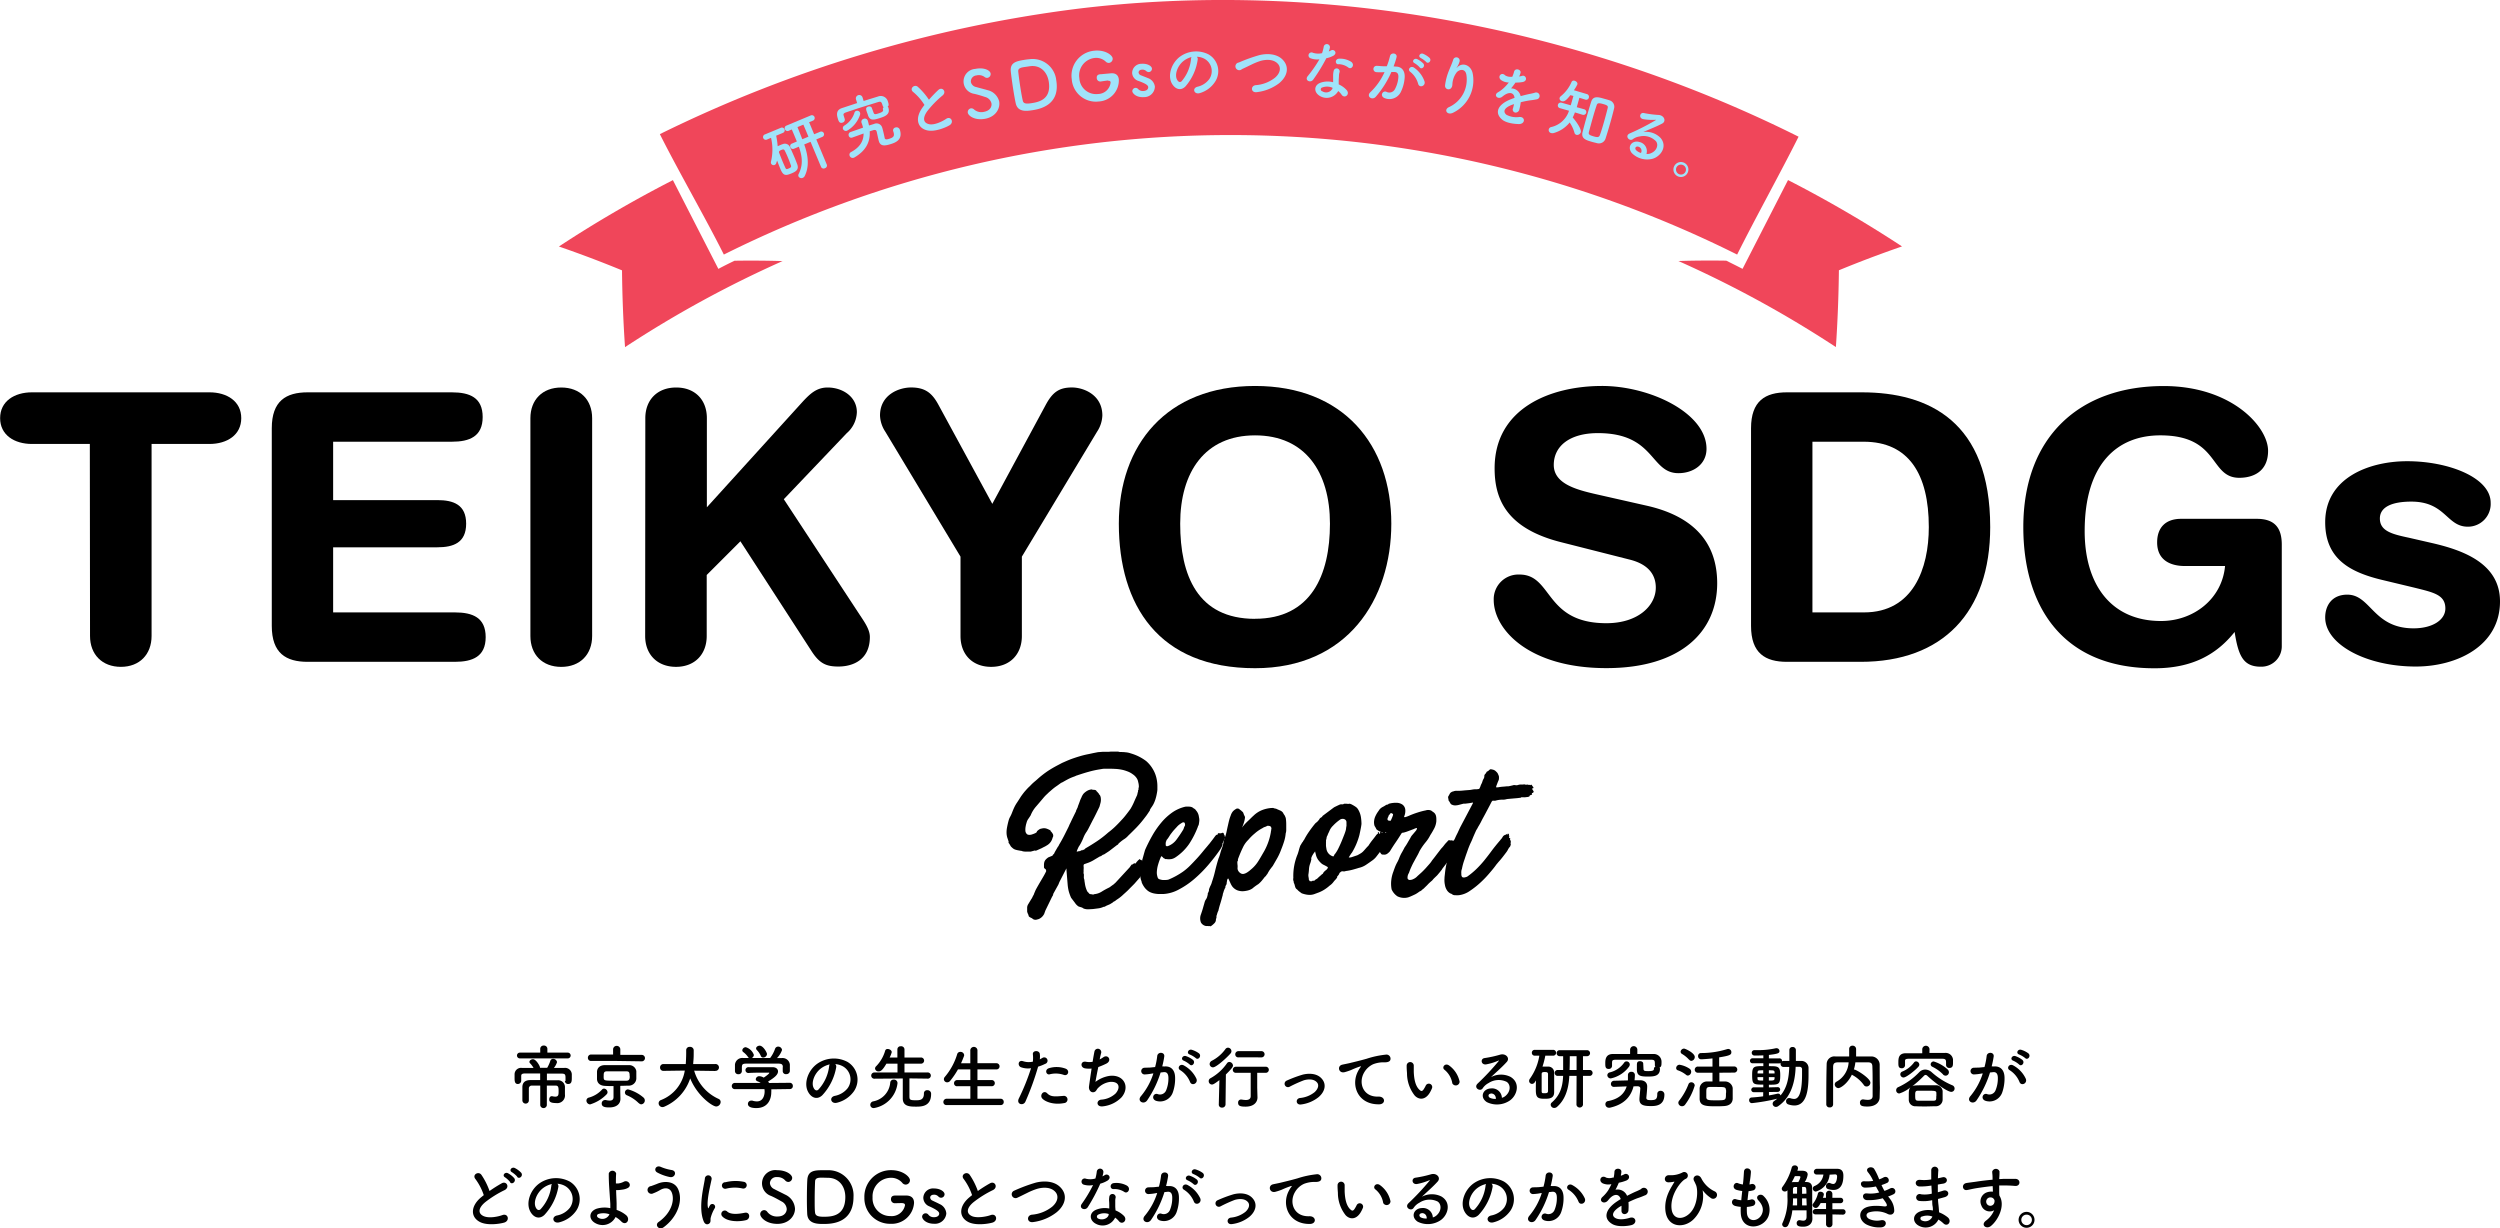 <svg xmlns="http://www.w3.org/2000/svg" xmlns:xlink="http://www.w3.org/1999/xlink" width="647.86" height="318.32" viewBox="0 0 647.86 318.32"><defs><style>.cls-1{fill:none;}.cls-2{clip-path:url(#clip-path);}.cls-3{fill:#f0465a;}.cls-4{fill:#a0e3fa;}</style><clipPath id="clip-path" transform="translate(-20 -11.63)"><rect class="cls-1" width="687.72" height="343.42"/></clipPath></defs><g id="レイヤー_2" data-name="レイヤー 2"><g id="デザイン"><g class="cls-2"><path class="cls-3" d="M486.08,47.05c-58-29-124.57-40.89-187.38-33.08A340.43,340.43,0,0,0,191,46.39c4.65,9.3,11.93,21.9,16.58,31.21a293.77,293.77,0,0,1,262.59,0c4.64-9.31,11.27-21.25,15.92-30.55Z" transform="translate(-20 -11.63)"/><path d="M166.55,291.78v-.85c0-.9-.18-1.06-1-1.08-1.06,0-2.41,0-3.82,0v1.72l2.78,0a1.78,1.78,0,0,1,1.89,1.89c0,.43,0,1.33,0,1.78a2,2,0,0,1-2.31,2.24c-1.67,0-1.76-.53-1.76-.94s.23-.83.63-.83a.44.44,0,0,1,.16,0,3.17,3.17,0,0,0,.76.11c.84,0,.88-.49.88-1.35s0-1.51-.72-1.51l-2.33,0,0,5.06a.86.86,0,0,1-1.71,0l0-5.06-2.21,0a.71.71,0,0,0-.74.72c0,.27,0,.72,0,1.2,0,.67,0,1.41,0,1.87v0a.82.82,0,0,1-.83.87.85.85,0,0,1-.85-.89c0-.37,0-1,0-1.63s0-1.32,0-1.73c0-1.28.8-1.82,2-1.84q1.29,0,2.61,0v-1.72c-1.46,0-2.86,0-3.91,0s-1,.4-1,.85v1a.87.87,0,0,1-.88.88c-.81,0-.84-.81-.84-1.56,0-.33,0-.67,0-.94a1.68,1.68,0,0,1,1.91-1.67c.94,0,1.95,0,3,0a5.92,5.92,0,0,0-.92-1.22.48.48,0,0,1-.14-.35c0-.36.47-.68.92-.68.81,0,1.81,1.78,1.81,2.11,0,0,0,.09,0,.12h1.87a8.92,8.92,0,0,0,.81-1.8.72.72,0,0,1,.74-.52,1,1,0,0,1,1,.85,4.37,4.37,0,0,1-.81,1.49c1,0,1.87,0,2.71,0a1.75,1.75,0,0,1,1.93,1.63c0,.24,0,.55,0,.85,0,.87,0,1.69-.94,1.69a.8.8,0,0,1-.85-.82Zm-11.83-5.87a.75.75,0,0,1,0-1.5H160v-1a.85.85,0,0,1,.92-.83.86.86,0,0,1,.93.83v0l0,1h5.28a.75.75,0,0,1,0,1.5Z" transform="translate(-20 -11.63)"/><path d="M172.92,297.83a1,1,0,0,1-.95-1,.8.8,0,0,1,.65-.77A7.08,7.08,0,0,0,176,294a.74.74,0,0,1,.54-.27,1,1,0,0,1,.9.94.79.79,0,0,1-.24.55A10,10,0,0,1,172.92,297.83Zm6.86-11.26-6.59,0a.79.79,0,0,1-.84-.81.82.82,0,0,1,.84-.86l5.69,0v-1.4a.94.94,0,0,1,1.87,0V285l5.64,0a.84.84,0,0,1,0,1.67Zm1,9.82v0c0,1.3-1,2.22-2.85,2.22-.77,0-2,0-2-1a.86.86,0,0,1,.82-.91.93.93,0,0,1,.24,0,4.74,4.74,0,0,0,1,.14c.65,0,1-.27,1-.91v-2.85c-.75,0-1.49,0-2.23-.05-1.31-.06-2-.76-2.05-1.75,0-.32,0-.65,0-1s0-.65,0-.94c.05-.81.57-1.65,2-1.69.75,0,1.67,0,2.64,0,1.19,0,2.47,0,3.62,0a1.86,1.86,0,0,1,1.93,1.55c0,.29,0,.63,0,1s0,.72,0,1a1.94,1.94,0,0,1-2,1.77c-.72,0-1.44.05-2.16.05v1.57Zm2.39-5.87c0-1-.14-1.25-.84-1.26s-1.44,0-2.25,0c-1,0-2,0-2.81,0s-.83.5-.83,1.18a4.52,4.52,0,0,0,0,.53c.07.72.25.72,3.31.72.88,0,1.76,0,2.59,0S183.2,291.06,183.2,290.52Zm2.36,7a9.4,9.4,0,0,0-3.09-2.06.76.76,0,0,1-.49-.7.82.82,0,0,1,.79-.83,10.28,10.28,0,0,1,4,2.11,1,1,0,0,1,.36.77,1,1,0,0,1-.92,1A.83.83,0,0,1,185.56,297.49Z" transform="translate(-20 -11.63)"/><path d="M205.34,289.17l-5.45-.08a11.47,11.47,0,0,0,6.3,7.3.85.85,0,0,1,.56.81,1.2,1.2,0,0,1-1.14,1.17c-1,0-4.93-2.79-6.75-7.28a12.08,12.08,0,0,1-6.71,7.33,1.27,1.27,0,0,1-.47.11,1,1,0,0,1-1-1,.89.89,0,0,1,.61-.83,9.85,9.85,0,0,0,6.17-7.64l-5.51.08h0a.84.84,0,0,1-.9-.87.87.87,0,0,1,.91-.9h5.75c.11-1.6.11-2.72.11-2.86v-.74a.86.86,0,0,1,.95-.85.91.91,0,0,1,1,.83v.4c0,.85,0,1.69-.09,2.52l-.05.7h5.7a.89.89,0,1,1,0,1.77Z" transform="translate(-20 -11.63)"/><path d="M219.87,293.92a5.08,5.08,0,0,1,0,.79c0,1.62-.75,4.07-3.89,4.07-1.4,0-2.16-.38-2.16-1.08a.84.84,0,0,1,.85-.85.78.78,0,0,1,.29,0,3.86,3.86,0,0,0,1.19.2c2,0,2-2.41,2-2.56a4.07,4.07,0,0,0-.05-.61l-7.64,0a.78.78,0,0,1-.82-.8.79.79,0,0,1,.81-.82l6.66,0a3.28,3.28,0,0,0-.72-.38c-.38-.12-.54-.36-.54-.59a.89.89,0,0,1,1-.76,2.23,2.23,0,0,1,1.06.36c.47-.3,1.43-1,1.43-1.19s-.07-.1-.2-.1-.54,0-1,0c-1.15,0-2.89,0-4.15.09h0a.75.75,0,0,1-.81-.76.77.77,0,0,1,.83-.75c.77,0,1.74,0,2.7,0,1.31,0,2.63,0,3.46,0,1,0,1.45.54,1.45,1.09,0,.89-.95,1.63-2.57,2.63.09.13.18.26.25.38l5.37-.05a.78.78,0,0,1,.79.83.75.75,0,0,1-.78.79Zm3-5.76c0-.76-.4-.88-1.13-.9-1.44,0-3.06,0-4.63,0-1.28,0-2.54,0-3.66,0s-1.15.27-1.2.9v1.06a.84.84,0,0,1-.92.79.82.82,0,0,1-.87-.81c0-.23,0-.5,0-.79s0-.61,0-.88a1.91,1.91,0,0,1,2.11-1.73l1.51,0a.7.7,0,0,1-.23-.25,5.21,5.21,0,0,0-1.26-1.3.61.61,0,0,1-.23-.47.91.91,0,0,1,.91-.77,3.17,3.17,0,0,1,2.09,2,1,1,0,0,1-.52.79c1.58,0,3.15,0,4.74,0a8.59,8.59,0,0,0,1.27-2.37.85.85,0,0,1,.81-.58,1,1,0,0,1,1,.88,5.62,5.62,0,0,1-1.31,2.09l1.26,0a1.89,1.89,0,0,1,2.08,1.71c0,.25,0,.63,0,1s0,.49,0,.67a.89.89,0,0,1-.95.79.8.8,0,0,1-.9-.76v-1Zm-5.1-2.47a.63.63,0,0,1-.61-.43,5.07,5.07,0,0,0-1.06-1.55.62.62,0,0,1-.16-.4c0-.37.45-.7.92-.7.91,0,1.9,1.77,1.9,2.18A1,1,0,0,1,217.74,285.69Z" transform="translate(-20 -11.63)"/><path d="M236.7,288.19a14.23,14.23,0,0,1-3.64,7.3c-1.38,1.27-2.9.57-3.69-1-1.13-2.23.07-5.58,2.49-7.25a7.53,7.53,0,0,1,7.77-.42,5.34,5.34,0,0,1,1.68,7.57,7.58,7.58,0,0,1-4.39,3c-1.59.41-2.15-1.41-.6-1.77a5.56,5.56,0,0,0,3.35-2,3.89,3.89,0,0,0-1-5.51,4.63,4.63,0,0,0-2.23-.72A.89.89,0,0,1,236.7,288.19Zm-4,.35c-1.67,1.29-2.57,3.69-1.82,5.07.27.53.74.8,1.19.4a10.82,10.82,0,0,0,2.79-6,1.27,1.27,0,0,1,.16-.55A5.93,5.93,0,0,0,232.7,288.54Z" transform="translate(-20 -11.63)"/><path d="M245.53,297.94a.92.92,0,0,1,.72-.89,5.41,5.41,0,0,0,4.45-4.89.85.85,0,0,1,.88-.76.91.91,0,0,1,1,.85v.12a7.36,7.36,0,0,1-6.1,6.41A.85.85,0,0,1,245.53,297.94Zm14.7-6.79-4.56-.06c0,1.21,0,3.48,0,4.47s0,1.2,1.62,1.2c1,0,2.14,0,2.14-1.76a.8.8,0,0,1,.86-.85.92.92,0,0,1,1,1c0,3.22-2.5,3.26-3.87,3.26-1.69,0-3.47-.06-3.47-2.13,0-.58,0-3.73,0-5.17l-7.28.06h0a.81.81,0,1,1,0-1.61l5.91,0,0-2.28h-2.88c-1,1.72-1.49,2-2,2a.86.86,0,0,1-.94-.75.91.91,0,0,1,.33-.63,9.52,9.52,0,0,0,2.3-4,.62.62,0,0,1,.65-.43c.49,0,1.05.36,1.05.82a6.83,6.83,0,0,1-.54,1.39h2l0-2.12a.82.82,0,0,1,.9-.8.85.85,0,0,1,.94.8l0,2.12h4.2a.8.8,0,1,1,0,1.59h-4.2l0,2.28,5.93,0a.81.81,0,1,1,0,1.61Z" transform="translate(-20 -11.63)"/><path d="M265.32,298a.77.77,0,0,1-.85-.78.84.84,0,0,1,.85-.86l6.14,0v-3.24h-3.39a.76.76,0,0,1-.84-.77.82.82,0,0,1,.84-.83l3.39,0v-2.76l-3.21,0a20.33,20.33,0,0,1-2,2.94,1,1,0,0,1-.79.41.84.84,0,0,1-.86-.81.94.94,0,0,1,.23-.58,16.31,16.31,0,0,0,3.21-5.88.81.81,0,0,1,.82-.62.93.93,0,0,1,1,.83.91.91,0,0,1-.05.27c-.24.63-.49,1.25-.76,1.84l2.4,0v-3.21a.93.93,0,1,1,1.85,0v3.21l4.86,0a.8.8,0,0,1,.87.81.79.79,0,0,1-.87.79l-4.86,0v2.76l3.64,0a.8.8,0,0,1,.86.81.79.79,0,0,1-.86.79h-3.64v3.24l6,0a.79.79,0,0,1,.81.83.76.76,0,0,1-.81.81Z" transform="translate(-20 -11.63)"/><path d="M285.73,297.11c-.54,1.2-2.45.68-1.69-.85a56.32,56.32,0,0,0,3.15-7.81,5.26,5.26,0,0,1-2.63-.26c-.92-.39-.74-2,.61-1.54a4.75,4.75,0,0,0,2.49.1,8.45,8.45,0,0,0,0-1.94c-.07-1,1.62-1.08,1.8-.09a5.75,5.75,0,0,1,0,1.44l.68-.38a.86.86,0,1,1,.7,1.55,11.7,11.7,0,0,1-1.82.72A71,71,0,0,1,285.73,297.11Zm4.37-.81c-.77-.87.35-2.29,1.28-1.34s2,.85,4.13.67a.94.94,0,1,1,.23,1.86C293.13,298,290.9,297.18,290.1,296.3Zm2-6.29c-.94.34-1.5-1.13-.31-1.55a6.71,6.71,0,0,1,4.32.09c1.21.44.72,2-.41,1.64A6.35,6.35,0,0,0,292.14,290Z" transform="translate(-20 -11.63)"/><path d="M303.87,292a8.12,8.12,0,0,1,3.57-1.55c3.78-.51,5.49,2.82,3.22,5.52a7.9,7.9,0,0,1-4.84,2.36c-1.73.24-1.82-1.56-.47-1.73A6.07,6.07,0,0,0,309.1,295c1.31-1.47,1-3.18-1.44-3a5.35,5.35,0,0,0-3.17,1.65c-.33.34-.42.87-1,1-.79.21-1.4-.56-1.28-1.48s.4-2.86.67-4.63a6.44,6.44,0,0,1-1.69-.05c-1.34-.22-1.19-2,.25-1.71a4.44,4.44,0,0,0,1.71,0c.18-1.15.36-2.14.48-2.7a.89.89,0,1,1,1.73.43c-.12.41-.25,1-.39,1.67a8.53,8.53,0,0,0,.95-.57c1.24-.88,2.38.92.7,1.69a21.44,21.44,0,0,1-2,.85C304.27,289.76,304,291.34,303.87,292Z" transform="translate(-20 -11.63)"/><path d="M321.78,288c1.52-.13,2.67.75,2.74,2.77a10.57,10.57,0,0,1-.61,4,3.48,3.48,0,0,1-4.23,2.16c-1.42-.41-.85-2.07.25-1.8a1.72,1.72,0,0,0,2.29-1,8.09,8.09,0,0,0,.57-3.11c0-1.1-.38-1.62-1.2-1.55l-.83.09a26.63,26.63,0,0,1-3.49,7.24c-.87,1.22-2.74.18-1.57-1.14a17.4,17.4,0,0,0,3.19-5.85l-.22,0a12.67,12.67,0,0,1-1.94.25.87.87,0,1,1-.06-1.73c.56-.05,1.12,0,1.77-.09l.9-.09a18.88,18.88,0,0,0,.55-2.86c.13-1.17,2-1.07,1.82.14a22.56,22.56,0,0,1-.52,2.54Zm6.63,4.05a6.47,6.47,0,0,0-2.57-3.1c-.89-.49-.09-1.84,1-1.19a7.55,7.55,0,0,1,3.21,3.42C330.52,292.37,328.9,293.16,328.41,292.05Zm-1.64-5.55c-.93-.34-.29-1.46.56-1.19a6.06,6.06,0,0,1,1.84,1c.73.7-.24,1.84-.87,1.17A6.28,6.28,0,0,0,326.77,286.5Zm1.55-1.6c-.94-.31-.36-1.46.5-1.23a6.13,6.13,0,0,1,1.9.94c.75.69-.2,1.86-.85,1.21A6.42,6.42,0,0,0,328.32,284.9Z" transform="translate(-20 -11.63)"/><path d="M336,291.53c-1.4,1.09-1.72,1.15-1.92,1.15a.86.86,0,0,1-.85-.88.83.83,0,0,1,.47-.76,12.61,12.61,0,0,0,4.25-3.85.76.76,0,0,1,.65-.36,1,1,0,0,1,.92.91c0,.26-.09.63-1.84,2.33l-.09,7.79a.85.85,0,0,1-.9.8.78.78,0,0,1-.85-.76v0Zm-1.65-3.3a.87.87,0,0,1-.88-.86,1,1,0,0,1,.57-.85,9.83,9.83,0,0,0,3.5-3,.85.85,0,0,1,.68-.39.92.92,0,0,1,.9.9.9.9,0,0,1-.23.59C338,285.66,335.21,288.23,334.33,288.23Zm11.52,7.8v0c0,1.05-.74,2.38-3.1,2.38-1.36,0-1.92-.2-1.92-1a.77.77,0,0,1,.72-.85l.14,0a6.53,6.53,0,0,0,1.14.13c.7,0,1.26-.24,1.26-1,0-1.75,0-4,0-6.05h-3.81a.76.76,0,0,1-.83-.76.8.8,0,0,1,.83-.81h7.63a.79.79,0,1,1,0,1.57H345.8c0,1.39,0,2.7,0,3.85Zm-4.93-10.39a.76.76,0,0,1-.83-.78.81.81,0,0,1,.83-.83h5.87a.81.81,0,1,1,0,1.61Z" transform="translate(-20 -11.63)"/><path d="M357.21,297.84c-1.42.24-1.57-1.49-.33-1.67a7.08,7.08,0,0,0,3.79-1.51c1.08-1,1.13-2,.59-2.56-.78-.88-2.2-.86-3.37-.52a33.91,33.91,0,0,0-3.69,1.67.88.88,0,1,1-.77-1.58,33,33,0,0,1,4.14-1.55c1.51-.38,3.58-.4,4.84.92,1.51,1.57.9,3.56-.74,4.93A9,9,0,0,1,357.21,297.84Z" transform="translate(-20 -11.63)"/><path d="M371.93,289.22a6.1,6.1,0,0,1,.58-.94c.29-.37.2-.36-.15-.25a23.13,23.13,0,0,0-2.26.9,15.37,15.37,0,0,1-1.62.54c-1.59.43-2.06-1.64-.62-1.94.38-.09,1.43-.29,2-.43.88-.22,2.45-.58,4.29-1.1a23.79,23.79,0,0,1,4.91-1.06,1.06,1.06,0,0,1,1.23,1.38c-.11.31-.51.67-1.77.6a7.49,7.49,0,0,0-2.68.5,5.2,5.2,0,0,0-2.31,2.11c-1.58,2.64-.37,6.42,3.66,6.28,1.89-.07,2,2.05.09,2C371.84,297.83,370,292.84,371.93,289.22Z" transform="translate(-20 -11.63)"/><path d="M386.62,295.54a9.29,9.29,0,0,1-2-5.76c-.07-1-.1-1.35-.09-2a.92.92,0,1,1,1.84,0c0,.7,0,.74,0,1.57.07,1.89.41,3.67,1.42,4.64.47.45.71.51,1.1,0a7.78,7.78,0,0,0,.6-1.06.88.88,0,0,1,1.63.64,7.79,7.79,0,0,1-.7,1.39C389.23,296.78,387.63,296.62,386.62,295.54Zm9.74-3.17a5.68,5.68,0,0,0-2-3.49c-.86-.6.11-1.93,1.19-1.12a6.92,6.92,0,0,1,2.7,4.18A1,1,0,0,1,396.36,292.37Z" transform="translate(-20 -11.63)"/><path d="M410.22,295.56c1.31-1.17,1.26-2.88.23-3.57a4.75,4.75,0,0,0-4.7.31,4,4,0,0,0-1.51,1.35c-.65,1-2.45-.11-1.33-1.21a64.53,64.53,0,0,0,5.44-5.81c.2-.25,0-.18-.13-.11a14.42,14.42,0,0,1-3,.92c-1.43.3-1.7-1.48-.47-1.62a29.94,29.94,0,0,0,4-.88c1.44-.42,2.63.86,1.73,1.87-.58.65-1.3,1.35-2,2s-1.44,1.32-2.09,1.95a5.51,5.51,0,0,1,5.06-.06c2.59,1.55,1.75,4.72-.14,6.09a5.93,5.93,0,0,1-6,.45c-1.91-1.24-1.06-3.47,1.06-3.55a2.55,2.55,0,0,1,2.84,2.43A2.32,2.32,0,0,0,410.22,295.56Zm-3.84-.54c-.79.07-.82.81-.25,1.11a3.2,3.2,0,0,0,1.52.27C407.66,295.58,407.18,295,406.38,295Z" transform="translate(-20 -11.63)"/><path d="M417.74,292.07a.9.9,0,0,1-.72.45.78.78,0,0,1-.76-.78,1,1,0,0,1,.18-.54,14,14,0,0,0,2.47-6h-1.17a.72.72,0,0,1-.77-.75.73.73,0,0,1,.77-.76h4.72a.75.75,0,0,1,.79.76.74.74,0,0,1-.79.75h-2a22.09,22.09,0,0,1-.73,2.83c.27,0,.54,0,.79,0s.52,0,.77,0a1.51,1.51,0,0,1,1.46,1.51c0,.81,0,1.71,0,2.6s0,1.76,0,2.53c0,1.62-1.26,1.7-2.45,1.7-1.75,0-2.3-.27-2.3-2.24,0-.81,0-1.67.05-2.52Zm3.42.45c0-.89,0-1.82,0-2.56,0-.51-.46-.52-.83-.52-.59,0-.82.1-.82.54,0,.68,0,1.55,0,2.41,0,.7,0,1.4,0,2s.25.54.82.54.82-.11.83-.56S421.16,293.18,421.16,292.52Zm7.4-2.08h-1.89v.15c-.2,3.6-1.24,6.17-3.17,7.87a1.09,1.09,0,0,1-.72.29.91.91,0,0,1-.93-.83.79.79,0,0,1,.3-.6c2-1.73,2.79-3.83,2.92-6.8l0-.08h-1.5a.77.77,0,0,1,0-1.53h1.51c0-1.24,0-2.62,0-3.58h-1a.78.78,0,0,1,0-1.55h7.28a.78.78,0,0,1,0,1.55h-1.14v3.58h1.81a.77.77,0,0,1,0,1.53h-1.81v7.5a.86.86,0,0,1-1.69,0Zm0-5.11H426.8c0,.88,0,2.27-.06,3.58h1.82Z" transform="translate(-20 -11.63)"/><path d="M443.32,293.15c-.76,3-2.79,4.8-6.16,5.54a1.09,1.09,0,0,1-.25,0,.89.89,0,0,1-.88-.92.8.8,0,0,1,.72-.81c2.68-.51,4.18-1.84,4.79-3.8l-3.3.13h0a.74.74,0,0,1-.78-.76.82.82,0,0,1,.81-.83l3.6-.09c0-.27,0-.54,0-.83s0-.39,0-.61a.84.84,0,0,1,.92-.79.83.83,0,0,1,.88.88v0c0,.45-.05.9-.09,1.31.51,0,1,0,1.46,0,1.05,0,1.82.56,1.82,1.6,0,.81-.22,2.88-.22,2.88v.09c0,.54.49.58,1.19.58,1.26,0,1.64-.27,1.64-1.58a.79.79,0,0,1,.85-.83.94.94,0,0,1,1,.95c0,2.9-2.23,3-3.47,3-1.78,0-3-.21-3-1.73v-.05c0-.52.2-2.23.23-2.77v0c0-.41-.29-.59-.83-.59Zm2.58-4.54c0,.59.39.59,1.29.59,1.17,0,1.42-.2,1.42-.61a.55.55,0,0,1,.38-.54.71.71,0,0,1-.14-.49c0-1.06,0-1.29-1-1.31-1.44,0-3.28,0-5.05,0-1.45,0-2.88,0-4,0s-1,.32-1.05.79v.81a.81.81,0,0,1-.88.79c-.85,0-.87-.66-.87-1.44s0-2.41,1.93-2.43c1.44,0,2.95,0,4.5,0v-1.1a.94.94,0,0,1,1.88,0v1.1c1.42,0,2.82,0,4.15,0a2,2,0,0,1,2.11,1.84,5.07,5.07,0,0,1,0,.52c0,.9-.22,1-.52,1.14a.46.46,0,0,1,.12.34c0,1.94-1.67,2-3.11,2-1.84,0-2.87-.11-2.87-1.84,0-.13,0-.52,0-.94,0-.68,0-1.2.81-1.2.41,0,.83.21.83.61Zm-8.45,2.48a.86.86,0,0,1-.92-.83.78.78,0,0,1,.65-.73,6.37,6.37,0,0,0,3.69-2.49.73.73,0,0,1,.63-.36.84.84,0,0,1,.85.79,1.11,1.11,0,0,1-.16.53A7.9,7.9,0,0,1,437.45,291.09Z" transform="translate(-20 -11.63)"/><path d="M456.93,290.16a7.08,7.08,0,0,0-2.11-1.16.59.59,0,0,1-.45-.59.89.89,0,0,1,.86-.86,6.56,6.56,0,0,1,2.65,1.06.91.91,0,0,1,.38.75,1,1,0,0,1-.83,1A.75.75,0,0,1,456.93,290.16Zm-1,8.14a.94.94,0,0,1-1-.89.88.88,0,0,1,.21-.54,16.37,16.37,0,0,0,2.42-4.28.76.76,0,0,1,.72-.49.87.87,0,0,1,.9.83,15.63,15.63,0,0,1-2.45,4.9A1,1,0,0,1,456,298.3Zm1.75-12.09a7.63,7.63,0,0,0-1.82-1.47.68.68,0,0,1-.34-.56.9.9,0,0,1,.9-.81c.31,0,2.77,1.13,2.77,2.18a1,1,0,0,1-.92,1A.77.77,0,0,1,457.72,286.21Zm7.89,3.41v2.27c.48,0,.95,0,1.35,0a2,2,0,0,1,2.1,1.69c0,.51,0,1.05,0,1.57s0,.83,0,1.22c-.05,1.07-.76,1.77-2.12,1.88-.54.05-1.35.07-2.16.07-2.74,0-4.22-.09-4.29-1.89,0-.52,0-1,0-1.55s0-.85,0-1.22a1.88,1.88,0,0,1,2-1.77c.37,0,.84,0,1.33,0v-2.27h-3.71a.8.8,0,1,1,0-1.59h3.71v-2.12c-1,.12-2.65.23-2.9.23a.79.79,0,0,1-.83-.83.74.74,0,0,1,.74-.79,22.59,22.59,0,0,0,6.73-1,1.16,1.16,0,0,1,.34-.06.81.81,0,0,1,.81.83c0,.67-.34.9-3.16,1.35V288h3.81a.8.8,0,1,1,0,1.59Zm1.69,4.43c-.07-.74-.38-.74-2.56-.74-.65,0-1.28,0-1.69,0-.83.06-.83.44-.83,1.5,0,.38,0,.77,0,1.1,0,.86.63.86,2.56.86,2.53,0,2.53,0,2.53-1.76C467.33,294.71,467.32,294.37,467.3,294.05Z" transform="translate(-20 -11.63)"/><path d="M476.93,294.66l-2.4,0h0a.63.63,0,0,1-.7-.63.66.66,0,0,1,.72-.63l2.4,0v-.7c-2.65,0-2.89-.05-2.89-2.56,0-2.21.51-2.23,2.9-2.23v-.74h-2.74a.65.65,0,1,1,0-1.29l2.74,0v-.76c-1,.05-1.9.05-2.26.05a.71.71,0,0,1-.75-.72.68.68,0,0,1,.74-.68h0c.36,0,.72,0,1.1,0a21,21,0,0,0,4.43-.5.52.52,0,0,1,.18,0,.74.74,0,0,1,.74.74c0,.54-.36.72-2.74,1l0,.89,2.67,0a.67.67,0,0,1,.74.65s0,.09,0,.12a.76.76,0,0,1,.41-.11h1.48v-2.81a.78.78,0,0,1,.83-.8.8.8,0,0,1,.86.8l0,2.81h1.35a1.86,1.86,0,0,1,1.93,2c0,.52,0,1.06,0,1.6,0,3.46-.33,7.95-3.68,7.95a4.86,4.86,0,0,1-1.56-.28.82.82,0,0,1-.58-.81.79.79,0,0,1,.78-.84,1.55,1.55,0,0,1,.34.05,3.28,3.28,0,0,0,.95.18c.78,0,2.07-.47,2.07-6.39,0-.43,0-.85,0-1.24a.61.61,0,0,0-.66-.69h-1c-.12,3.8-1.13,7.88-4.52,10.19a1,1,0,0,1-.59.2.85.85,0,0,1-.85-.83.86.86,0,0,1,.42-.71,7.81,7.81,0,0,0,.77-.59A49.19,49.19,0,0,1,474,297.5a.72.72,0,0,1-.72-.75.66.66,0,0,1,.63-.71c1-.07,2-.16,3-.3Zm0-3.89h-1.48c0,.13,0,.23,0,.32,0,.54.21.56,1.46.56Zm0-1.78c-1.35,0-1.44,0-1.47.64v.18h1.47Zm1.48,5.63v.88c.83-.14,1.58-.3,2.25-.46a.47.47,0,0,1,.16,0,.58.58,0,0,1,.58.48c1.74-2,2.2-4.7,2.27-7.4l-1.48,0a.74.74,0,0,1-.76-.77,1.09,1.09,0,0,1,0-.24.86.86,0,0,1-.41.09H478.4v.72c2.36,0,2.94,0,2.94,2.31,0,2.45-.36,2.5-2.94,2.5v.69l2.25-.06h0a.63.63,0,0,1,.67.61.64.64,0,0,1-.69.62Zm1.46-5.06c0-.57-.24-.57-1.48-.57v.82h1.48Zm-1.48,1.21v.88c1.14,0,1.46,0,1.48-.58,0-.1,0-.19,0-.3Z" transform="translate(-20 -11.63)"/><path d="M507.1,296v0c0,1-.74,2.38-3.15,2.38-1.34,0-1.95-.16-1.95-1a.77.77,0,0,1,.74-.85l.14,0a6.91,6.91,0,0,0,1.14.12c.72,0,1.26-.23,1.26-1,0-5,0-6-.06-7.53,0-1-.39-1.19-1.26-1.2-1.06,0-2.1,0-3.15,0a10,10,0,0,1-.39,1.87h.07c.56,0,4.21,2.27,4.21,3.4a1,1,0,0,1-1,1,.83.83,0,0,1-.73-.43,8.77,8.77,0,0,0-2.89-2.52.55.55,0,0,1-.17-.13c-1.12,2.34-2.94,3.5-3.53,3.5a1,1,0,0,1-.92-.94.83.83,0,0,1,.48-.74,6.09,6.09,0,0,0,3.12-5c-.92,0-1.82,0-2.7,0-1,0-1.3.3-1.32,1.2,0,1.62,0,3.24,0,4.86v4.85a.79.79,0,0,1-.87.77.81.81,0,0,1-.9-.75v0c0-3.32,0-7,.1-10.52a2,2,0,0,1,2.25-1.94c1.17,0,2.35,0,3.58,0,0-.72,0-1.48,0-1.91a.84.84,0,0,1,.88-.88.89.89,0,0,1,.92.9c0,.47,0,1.23,0,1.89,1.3,0,2.61,0,3.91,0a2.17,2.17,0,0,1,2.2,2.09c0,2,0,4,.05,6Z" transform="translate(-20 -11.63)"/><path d="M512.2,295a.81.81,0,0,1-.82-.83.87.87,0,0,1,.57-.83,17.59,17.59,0,0,0,5.4-3.85,2.15,2.15,0,0,1,1.55-.69,2.61,2.61,0,0,1,1.69.69,19,19,0,0,0,5.33,3.38.9.9,0,0,1,.6.83.86.86,0,0,1-.87.88c-.81,0-3.56-1.74-6.15-4.12a.8.8,0,0,0-.51-.27.74.74,0,0,0-.45.27,28.29,28.29,0,0,1-3,2.67c.38-.2.61-.26,3.17-.26,1,0,2,0,3,0a1.68,1.68,0,0,1,1.71,1.48c0,.34,0,.72,0,1.11s0,.78,0,1.19a1.73,1.73,0,0,1-1.78,1.66c-.94,0-1.78.05-2.63.05s-1.66,0-2.54-.05a1.67,1.67,0,0,1-1.82-1.64c0-.31,0-.63,0-.94,0-1.28,0-1.85.45-2.34A8.55,8.55,0,0,1,512.2,295ZM520,284.49c1.33,0,2.66,0,4,0a1.92,1.92,0,0,1,2.11,1.71c0,.22,0,.51,0,.79,0,.63,0,1.39-.92,1.39a.8.8,0,0,1-.88-.76V287c0-.7-.09-1-1-1-1.43,0-3.15,0-4.81,0-1.37,0-2.72,0-3.82,0s-1,.33-1,.8v.9h0a.8.8,0,0,1-.87.76c-.86,0-.86-.67-.86-1.42,0-1.06,0-2.45,1.92-2.47,1.41,0,2.83,0,4.27,0v-1a.94.94,0,0,1,1.88,0Zm-6.69,6.37a.86.86,0,0,1-.86-.83.77.77,0,0,1,.54-.72,7.14,7.14,0,0,0,3-2.32.68.68,0,0,1,.56-.31.88.88,0,0,1,.83.83.85.85,0,0,1-.18.49C516.35,289,514,290.86,513.28,290.86Zm8.49,4.82c0-.25,0-.5,0-.75,0-.63-.29-.65-2.52-.65-.76,0-1.53,0-2.27,0s-.7.52-.7,1.27c0,1,.07,1.3.72,1.32s1.33,0,2,0,1.39,0,2.09,0S521.77,296.46,521.77,295.68Zm1.74-5.61a9.9,9.9,0,0,0-2.79-2,.7.7,0,0,1-.43-.63.78.78,0,0,1,.79-.74,9.35,9.35,0,0,1,3.66,2.12,1,1,0,0,1,.28.67.89.89,0,0,1-.84.9A1,1,0,0,1,523.51,290.07Z" transform="translate(-20 -11.63)"/><path d="M536.72,288c1.51-.13,2.67.75,2.74,2.77a11,11,0,0,1-.61,4,3.48,3.48,0,0,1-4.23,2.16c-1.43-.41-.85-2.07.25-1.8a1.71,1.71,0,0,0,2.28-1,7.92,7.92,0,0,0,.58-3.11c0-1.1-.38-1.62-1.21-1.55l-.82.09a26.65,26.65,0,0,1-3.5,7.24c-.86,1.22-2.73.18-1.56-1.14a17.39,17.39,0,0,0,3.18-5.85l-.21,0a12.78,12.78,0,0,1-2,.25.87.87,0,1,1,0-1.73c.56-.05,1.12,0,1.76-.09l.9-.09a18.83,18.83,0,0,0,.56-2.86c.13-1.17,2-1.07,1.82.14a25,25,0,0,1-.52,2.54Zm6.63,4.05a6.44,6.44,0,0,0-2.58-3.1c-.88-.49-.09-1.84,1-1.19a7.47,7.47,0,0,1,3.2,3.42C545.46,292.37,543.83,293.16,543.35,292.05Zm-1.64-5.55c-.94-.34-.29-1.46.56-1.19a6,6,0,0,1,1.83,1c.74.7-.23,1.84-.86,1.17A6.28,6.28,0,0,0,541.71,286.5Zm1.55-1.6c-.94-.31-.36-1.46.5-1.23a6,6,0,0,1,1.89.94c.76.69-.19,1.86-.84,1.21A6.42,6.42,0,0,0,543.26,284.9Z" transform="translate(-20 -11.63)"/><path d="M143.21,317.18c-.94-1.15.82-2.13,1.54-1.1a18,18,0,0,1,2.11,4.19,35.43,35.43,0,0,1,3.17-2c1.22-.68,2.16,1,.77,1.75a27.18,27.18,0,0,0-5.11,3.19c-1.78,1.51-1.84,2.86-.43,3.54s3.83.17,4.91-.23c1.52-.58,2.06,1.49.45,1.95-1.42.39-4.43.75-6.21-.15-2.59-1.31-2.48-4.23.43-6.55.18-.15.35-.29.53-.42A14.92,14.92,0,0,0,143.21,317.18Zm9,.79a6.3,6.3,0,0,0-1.33-1.24c-.86-.49,0-1.48.76-1.06a5.66,5.66,0,0,1,1.63,1.29C153.85,317.79,152.68,318.74,152.17,318Zm1.84-1.39a6.43,6.43,0,0,0-1.37-1.17c-.88-.47-.09-1.47.72-1.1a5.89,5.89,0,0,1,1.68,1.25C155.67,316.37,154.53,317.34,154,316.58Z" transform="translate(-20 -11.63)"/><path d="M164.7,319.19a14.23,14.23,0,0,1-3.64,7.3c-1.38,1.27-2.9.57-3.69-1-1.13-2.23.07-5.58,2.49-7.25a7.53,7.53,0,0,1,7.77-.42,5.33,5.33,0,0,1,1.68,7.57,7.58,7.58,0,0,1-4.39,3c-1.59.41-2.15-1.41-.6-1.77a5.56,5.56,0,0,0,3.35-2,3.89,3.89,0,0,0-1-5.51,4.63,4.63,0,0,0-2.23-.72A.89.89,0,0,1,164.7,319.19Zm-4,.35c-1.67,1.29-2.57,3.69-1.82,5.07.27.53.74.8,1.19.4a10.82,10.82,0,0,0,2.79-6,1.43,1.43,0,0,1,.16-.55A5.93,5.93,0,0,0,160.7,319.54Z" transform="translate(-20 -11.63)"/><path d="M174.27,328.59c-1.72-.93-1.76-2.95.31-3.72a7.16,7.16,0,0,1,3.58-.15c0-.39,0-.79,0-1.11-.22-3.61-.42-5.32-.4-7.89a1,1,0,0,1,1.91,0c-.06.88-.07,1.71-.06,2.59.24,0,.49,0,.67,0a4.25,4.25,0,0,0,1.33-.42c1.14-.65,2.31.92,1.08,1.6a4,4,0,0,1-1.13.38c-.4.07-.79.11-1.1.15a4.15,4.15,0,0,1-.79,0c0,1,.09,2.13.12,3.44,0,.44,0,1.08,0,1.71a7.89,7.89,0,0,1,2.45,1.35c1.28,1.1,0,2.94-1.26,1.62a6.85,6.85,0,0,0-1.46-1.13A3.76,3.76,0,0,1,174.27,328.59Zm.81-2.37c-.48.18-.5.73,0,1a2,2,0,0,0,2.86-.92A4.65,4.65,0,0,0,175.08,326.22Z" transform="translate(-20 -11.63)"/><path d="M190.65,328.32c3.23-2.27,4.22-5.45,3.48-7.54-.5-1.41-1.86-1.48-3.1-.74a11.06,11.06,0,0,1-1.74.83,1,1,0,1,1-.56-1.87c.47-.17,1-.36,1.55-.58,1.83-.81,4.48-.74,5.43,1.33,1.39,3-.14,7.28-3.74,9.92C190.78,330.56,189.59,329.08,190.65,328.32Zm-.37-12.87c-1-.58-.27-2,1-1.41a12,12,0,0,0,2.79.8c1.47.25.88,2.07-.45,1.82A11.61,11.61,0,0,1,190.28,315.45Z" transform="translate(-20 -11.63)"/><path d="M202.35,328.12c-1.44-3.54,0-8.87.31-11a.88.88,0,1,1,1.75.1c-.29,1.46-1.37,5.69-.94,7.37.05.23.13.18.2,0s.23-.45.3-.58a.72.72,0,0,1,1.26.7,9.34,9.34,0,0,0-1.06,2.52c-.11.49.11,1.05-.34,1.44S202.71,329,202.35,328.12Zm4.83-1.27a.89.89,0,0,1,1.28-1.25c1,.89,3.13.6,4.53.31s1.55,1.6.36,1.91C211.43,328.3,208.48,328.25,207.18,326.85Zm1-7.19A.85.85,0,1,1,208,318a10.78,10.78,0,0,1,4.74-.11.88.88,0,1,1-.31,1.73A9.06,9.06,0,0,0,208.21,319.66Z" transform="translate(-20 -11.63)"/><path d="M221.45,328.79c-2.93,0-4.45-1.67-4.45-2.56a1.06,1.06,0,0,1,1.05-1,1,1,0,0,1,.79.45,3.11,3.11,0,0,0,2.63,1.2c2,0,2.41-1.35,2.41-1.92a2.37,2.37,0,0,0-1.37-2c-.79-.45-1.76-1-2.72-1.42a3.44,3.44,0,0,1,1.59-6.66c2.48,0,3.91,1.19,3.91,2a1.06,1.06,0,0,1-1,1.05,1.15,1.15,0,0,1-.85-.44,2.64,2.64,0,0,0-2.07-.82,1.66,1.66,0,0,0-1.85,1.53,1.85,1.85,0,0,0,1.13,1.58c.74.4,2,1,2.81,1.42a4.28,4.28,0,0,1,2.56,3.69C226,326.81,224.37,328.79,221.45,328.79Z" transform="translate(-20 -11.63)"/><path d="M233.37,328.81c-1.44,0-4,0-4.18-2.54-.05-.88-.09-2.34-.09-3.85,0-2,.05-4.07.11-5,.14-2.47,1.93-2.54,4.16-2.54.56,0,1.1,0,1.37,0a6.51,6.51,0,0,1,6.44,6.92C241.18,328.79,235.24,328.81,233.37,328.81Zm-.25-12c-.87,0-1.84,0-1.89.92s-.11,2.83-.11,4.77c0,1.42,0,2.76.11,3.44s.64,1,2.14,1c1.89,0,5.69,0,5.69-5.09,0-2.9-1.75-5-4.5-5Z" transform="translate(-20 -11.63)"/><path d="M253.87,323.39l-2.07.05h0a1,1,0,0,1-.91-1c0-1,.78-1,1.37-1,.89,0,1.89,0,2.49,0,1.55,0,2.12.79,2.12,1.91a5.8,5.8,0,0,1-6.12,5.42A6.63,6.63,0,0,1,244,322a6.87,6.87,0,0,1,7-7.13c2.87,0,4.81,1.66,4.81,2.63a1.13,1.13,0,0,1-1.1,1.11,1.14,1.14,0,0,1-.91-.48,3.8,3.8,0,0,0-3-1.28,4.8,4.8,0,0,0-4.68,5.06,4.59,4.59,0,0,0,4.63,4.86,3.51,3.51,0,0,0,3.78-2.83c0-.34-.27-.5-.59-.5Z" transform="translate(-20 -11.63)"/><path d="M262.08,328.76c-2.2,0-3.12-1.25-3.12-1.84a.91.91,0,0,1,.92-.87.89.89,0,0,1,.72.38,1.75,1.75,0,0,0,1.46.63c.95,0,1.33-.5,1.33-.92s-.39-.91-2.5-1.87a2.44,2.44,0,0,1-1.62-2.25,2.52,2.52,0,0,1,2.73-2.41c1.66,0,2.78.81,2.78,1.51a.92.92,0,0,1-.9.9,1,1,0,0,1-.74-.36,1.49,1.49,0,0,0-1.14-.43c-.61,0-.95.34-.95.74a.92.92,0,0,0,.6.79c.46.23,1.27.59,1.81.88a2.87,2.87,0,0,1,1.77,2.47A2.94,2.94,0,0,1,262.08,328.76Z" transform="translate(-20 -11.63)"/><path d="M269.75,317.18c-.94-1.15.82-2.13,1.54-1.1a18,18,0,0,1,2.11,4.19,35.43,35.43,0,0,1,3.17-2c1.22-.68,2.16,1,.77,1.75a27.18,27.18,0,0,0-5.11,3.19c-1.78,1.51-1.84,2.86-.43,3.54,1.26.63,3.83.17,4.91-.23,1.52-.58,2.06,1.49.45,1.95-1.42.39-4.43.75-6.21-.15-2.59-1.31-2.48-4.23.43-6.55.18-.15.35-.29.53-.42A14.92,14.92,0,0,0,269.75,317.18Z" transform="translate(-20 -11.63)"/><path d="M287.76,328.32c-1.67.27-1.8-1.71-.36-1.91a9.69,9.69,0,0,0,5.3-2.1c1.53-1.35,1.64-2.83.81-3.78-1.15-1.32-3.19-1.28-4.81-.8a17.07,17.07,0,0,0-2.57,1.07c-.81.39-1.62.81-2.51,1.22a1,1,0,1,1-.88-1.8,42.7,42.7,0,0,1,5.64-2.11c2.05-.52,4.79-.5,6.44,1.23,1.95,2,1.23,4.61-1,6.44A12.47,12.47,0,0,1,287.76,328.32Z" transform="translate(-20 -11.63)"/><path d="M300.89,318.64a.82.82,0,1,1,.52-1.55,4.71,4.71,0,0,0,2.46-.06,11.5,11.5,0,0,0,.36-1.82.86.86,0,0,1,1.71.17,5.27,5.27,0,0,1-.25,1.1,5.08,5.08,0,0,0,.58-.31c.81-.58,1.94.54.79,1.37a7.12,7.12,0,0,1-1.93.83,45.07,45.07,0,0,1-3.22,6.06c-.66,1.08-2.39.38-1.6-.79a34.47,34.47,0,0,0,2.95-4.91A5,5,0,0,1,300.89,318.64ZM304,328.77c-1.67-.84-1.87-2.79,0-3.62a5.92,5.92,0,0,1,3.46-.34v-.63c0-.45,0-.9-.05-1.35a5.31,5.31,0,0,1,.09-1.2.83.83,0,0,1,1.62.32,3.31,3.31,0,0,0-.11.85c0,.41,0,.86,0,1.38,0,.34.05.72.07,1.12a6.45,6.45,0,0,1,2.2,1.44c1,1.13-.44,2.41-1.3,1.37a5,5,0,0,0-1-.94A3.6,3.6,0,0,1,304,328.77Zm.58-2.36a.55.55,0,0,0,0,1c1.08.54,2.54,0,2.73-1,0-.05,0-.12,0-.18A3.64,3.64,0,0,0,304.56,326.41Zm4-6.64c-1,.05-1.06-1.44.09-1.55a5.73,5.73,0,0,1,3.32.63c1.22.74.28,2.23-.6,1.68A4.64,4.64,0,0,0,308.57,319.77Z" transform="translate(-20 -11.63)"/><path d="M322.77,319c1.52-.13,2.67.75,2.74,2.77a10.57,10.57,0,0,1-.61,4,3.48,3.48,0,0,1-4.23,2.16c-1.42-.41-.85-2.07.25-1.8a1.72,1.72,0,0,0,2.29-1,8.09,8.09,0,0,0,.57-3.11c0-1.1-.38-1.62-1.2-1.55l-.83.09a26.63,26.63,0,0,1-3.49,7.24c-.87,1.22-2.74.18-1.57-1.14a17.4,17.4,0,0,0,3.19-5.85l-.22,0a12.67,12.67,0,0,1-1.94.25.87.87,0,1,1-.06-1.73c.56-.05,1.12,0,1.77-.09l.9-.09a18.88,18.88,0,0,0,.55-2.86c.13-1.17,2-1.07,1.82.14a22.56,22.56,0,0,1-.52,2.54Zm6.63,4.05a6.47,6.47,0,0,0-2.57-3.1c-.89-.49-.09-1.84,1-1.19a7.55,7.55,0,0,1,3.21,3.42C331.51,323.37,329.89,324.16,329.4,323.05Zm-1.64-5.55c-.93-.34-.29-1.46.56-1.19a6.06,6.06,0,0,1,1.84,1c.74.7-.24,1.84-.87,1.17A6.28,6.28,0,0,0,327.76,317.5Zm1.55-1.6c-.94-.31-.36-1.46.5-1.23a6.13,6.13,0,0,1,1.9.94c.75.69-.2,1.86-.85,1.21A6.42,6.42,0,0,0,329.31,315.9Z" transform="translate(-20 -11.63)"/><path d="M339.3,328.84c-1.42.24-1.57-1.49-.33-1.67a7.12,7.12,0,0,0,3.79-1.51c1.08-1,1.13-2,.59-2.56-.77-.88-2.2-.86-3.37-.52a33.91,33.91,0,0,0-3.69,1.67.88.88,0,1,1-.77-1.58,33,33,0,0,1,4.14-1.55c1.51-.38,3.58-.4,4.84.92,1.51,1.57.9,3.56-.74,4.93A9,9,0,0,1,339.3,328.84Z" transform="translate(-20 -11.63)"/><path d="M354,320.22a6.1,6.1,0,0,1,.58-.94c.29-.37.2-.36-.15-.25a23.13,23.13,0,0,0-2.26.9,14.78,14.78,0,0,1-1.63.54c-1.58.43-2.05-1.64-.61-1.94.38-.09,1.43-.29,2-.43.88-.22,2.45-.58,4.29-1.1a23.79,23.79,0,0,1,4.91-1.06,1.06,1.06,0,0,1,1.23,1.38c-.11.31-.51.67-1.77.6a7.49,7.49,0,0,0-2.68.5,5.2,5.2,0,0,0-2.31,2.11c-1.58,2.64-.37,6.42,3.66,6.28,1.89-.07,2,2.05.09,2C353.93,328.83,352.06,323.84,354,320.22Z" transform="translate(-20 -11.63)"/><path d="M368.71,326.54a9.29,9.29,0,0,1-2-5.76c-.07-1-.1-1.35-.09-2a.92.92,0,1,1,1.84,0c0,.7,0,.74,0,1.57.07,1.89.42,3.67,1.42,4.64.47.45.71.51,1.1,0a7.78,7.78,0,0,0,.6-1.06.88.88,0,0,1,1.63.64,7.79,7.79,0,0,1-.7,1.39C371.32,327.78,369.72,327.62,368.71,326.54Zm9.74-3.17a5.68,5.68,0,0,0-2-3.49c-.86-.6.11-1.93,1.19-1.12a6.92,6.92,0,0,1,2.7,4.18A1,1,0,0,1,378.45,323.37Z" transform="translate(-20 -11.63)"/><path d="M392.31,326.56c1.31-1.17,1.26-2.88.23-3.57a4.75,4.75,0,0,0-4.7.31,4,4,0,0,0-1.51,1.35c-.65,1-2.45-.11-1.33-1.21a64.53,64.53,0,0,0,5.44-5.81c.2-.25,0-.18-.13-.11a14.42,14.42,0,0,1-3,.92c-1.43.3-1.7-1.48-.47-1.62a29.94,29.94,0,0,0,4-.88c1.44-.42,2.63.86,1.73,1.87-.58.65-1.3,1.35-2,2s-1.44,1.32-2.09,1.95a5.51,5.51,0,0,1,5.06-.06c2.6,1.55,1.75,4.72-.14,6.09a5.93,5.93,0,0,1-6,.45c-1.91-1.24-1.06-3.47,1.06-3.55a2.56,2.56,0,0,1,2.85,2.43A2.4,2.4,0,0,0,392.31,326.56Zm-3.83-.54c-.8.07-.83.81-.26,1.11a3.18,3.18,0,0,0,1.51.27C389.75,326.58,389.27,326,388.48,326Z" transform="translate(-20 -11.63)"/><path d="M406.8,319.19a14.23,14.23,0,0,1-3.64,7.3c-1.38,1.27-2.9.57-3.69-1-1.13-2.23.07-5.58,2.49-7.25a7.53,7.53,0,0,1,7.77-.42,5.34,5.34,0,0,1,1.68,7.57,7.57,7.57,0,0,1-4.4,3c-1.58.41-2.14-1.41-.59-1.77a5.56,5.56,0,0,0,3.35-2,3.89,3.89,0,0,0-1-5.51,4.63,4.63,0,0,0-2.23-.72A.92.92,0,0,1,406.8,319.19Zm-4,.35c-1.67,1.29-2.57,3.69-1.82,5.07.27.53.74.8,1.19.4a10.82,10.82,0,0,0,2.79-6,1.27,1.27,0,0,1,.16-.55A5.93,5.93,0,0,0,402.8,319.54Z" transform="translate(-20 -11.63)"/><path d="M422.44,319c1.51-.13,2.66.75,2.74,2.77a10.77,10.77,0,0,1-.62,4,3.47,3.47,0,0,1-4.23,2.16c-1.42-.41-.84-2.07.26-1.8a1.71,1.71,0,0,0,2.28-1,7.92,7.92,0,0,0,.58-3.11c0-1.1-.38-1.62-1.21-1.55l-.83.09a26.35,26.35,0,0,1-3.49,7.24c-.86,1.22-2.74.18-1.57-1.14a17.23,17.23,0,0,0,3.19-5.85l-.21,0a12.78,12.78,0,0,1-1.95.25.87.87,0,1,1-.05-1.73c.56-.05,1.11,0,1.76-.09l.9-.09a18.83,18.83,0,0,0,.56-2.86c.13-1.17,2-1.07,1.82.14a25,25,0,0,1-.52,2.54Zm6.63,4.05a6.55,6.55,0,0,0-2.58-3.1c-.88-.49-.09-1.84,1-1.19a7.47,7.47,0,0,1,3.2,3.42C431.17,323.37,429.55,324.16,429.07,323.05Z" transform="translate(-20 -11.63)"/><path d="M440.12,316.3a6.92,6.92,0,0,0,.75-.33c1-.59,2,.9.63,1.57a10.34,10.34,0,0,1-2,.59,17.53,17.53,0,0,1-.86,1.82,2.61,2.61,0,0,1,3,1.57c.74-.38,1.5-.76,2.2-1.07a13.28,13.28,0,0,0,1.4-.66,1,1,0,1,1,1,1.62,20.15,20.15,0,0,1-1.94.74c-.76.29-1.57.65-2.29,1a14.35,14.35,0,0,1,0,2,1.06,1.06,0,0,1-1,1.11c-.45,0-.86-.32-.81-1,0-.38,0-.79,0-1.17l-.47.27c-2.23,1.44-2,2.52-.95,3s2.71.13,3.56-.14c1.59-.49,2.09,1.46.43,1.89-1.06.27-3.51.54-4.91-.25-2.43-1.37-2-3.8,1.26-5.94.25-.17.54-.36.88-.56-.49-1.52-1.87-1.34-3,0l-.07.08a4.34,4.34,0,0,1-.42.47c-1,.88-2.3-.15-1.22-1.12a9,9,0,0,0,1.46-1.69,16.31,16.31,0,0,0,.84-1.61,3.65,3.65,0,0,1-2.23-.19c-1.3-.65-.42-2.34.85-1.5a2.7,2.7,0,0,0,1.69,0l.27,0a8.25,8.25,0,0,0,.2-1.51c.07-1.08,1.76-1,1.8-.09a3.63,3.63,0,0,1-.15,1Z" transform="translate(-20 -11.63)"/><path d="M451.55,324.92c-.17-3.24,1.58-5.62,2.26-6.84.08-.11.17-.25,0-.22a7.24,7.24,0,0,1-1.35.16c-1.42.08-1.33-1.89.09-1.85a6.6,6.6,0,0,0,3.42-.68.93.93,0,1,1,.79,1.67c-1.26.63-4,4.21-3.58,7.76.31,2.72,2.76,2.95,4.63,1.21,2.29-2.13,2.21-6.25,1.71-7.4-.11-.24-.29-.67-.47-1-.74-1.27,1.08-2.21,1.84-.73a7.43,7.43,0,0,0,3.49,3.38,1,1,0,1,1-1.08,1.66,8.48,8.48,0,0,1-1.94-1.8c-.11-.15-.17-.18-.11,0a8.51,8.51,0,0,1-2.33,7.32C456.39,330.12,451.78,329.82,451.55,324.92Z" transform="translate(-20 -11.63)"/><path d="M472.7,325.86c.1,2.57,2.91,2.46,3.85.46.63-1.35.13-2.53-.88-3.63s.61-2,1.4-1.06a4.87,4.87,0,0,1,1.23,5.14c-1.3,3.43-7,4-7.19-.79a14.41,14.41,0,0,1,0-1.6,8.53,8.53,0,0,1-1.39-.22c-1.46-.39-.9-2.1.13-1.76a6.23,6.23,0,0,0,1.39.27c.07-.79.16-1.59.25-2.4a8.44,8.44,0,0,1-1.5-.3c-1.36-.47-.57-2.13.38-1.73a5.08,5.08,0,0,0,1.3.34c0-.21.05-.45.07-.66.11-1.14.14-1.82.2-2.67.09-1.26,1.8-1,1.8.09a21.71,21.71,0,0,1-.31,2.59c0,.22-.05.44-.07.65a3,3,0,0,0,.45-.09.85.85,0,1,1,.41,1.64,5.77,5.77,0,0,1-1.09.18q-.16,1.21-.27,2.34a5.7,5.7,0,0,0,.86-.16.86.86,0,1,1,.58,1.62,6.86,6.86,0,0,1-1.61.29A14.34,14.34,0,0,0,472.7,325.86Z" transform="translate(-20 -11.63)"/><path d="M484.47,325.28a11.85,11.85,0,0,1-1.07,3.84.86.86,0,0,1-.77.52.76.76,0,0,1-.79-.7.72.72,0,0,1,.09-.37,14.33,14.33,0,0,0,1.28-6.73c0-.59,0-1.19,0-1.78a.8.8,0,0,1-.67.34.77.77,0,0,1-.81-.68.9.9,0,0,1,.18-.51,14.7,14.7,0,0,0,2.4-5,.76.76,0,0,1,.79-.57.77.77,0,0,1,.85.68,2.83,2.83,0,0,1-.18.7h1.08c.45,0,1.6,0,1.6,1a4.69,4.69,0,0,1-.76,1.92l.35,0c1.11,0,1.56.56,1.58,1.55v2.11c0,3.53,0,4.23.05,5.76v.07c0,1.06-.66,2.09-2.39,2.09-.83,0-1.68-.07-1.68-.9a.73.73,0,0,1,.67-.79h.16a4.39,4.39,0,0,0,.85.13c.5,0,.88-.22.88-1,0,0,0-.68,0-1.67Zm-.15-7.27a3.25,3.25,0,0,1,.45-.06l1.26,0a4.88,4.88,0,0,0,.54-1.27c0-.26-.25-.26-.57-.26s-.63,0-.87,0l-.38.78Zm1.39,4.17h-1.06c0,.6,0,1.21-.08,1.82h1.14Zm0-2.95h-.47c-.49,0-.61.25-.61.59s0,.74,0,1.14h1.06Zm2.41,1.73c0-1.57-.05-1.73-.63-1.75H487V321Zm0,1.22H487V324h1.19Zm6.75,4.16,0,2.5a.8.8,0,0,1-.85.83.79.79,0,0,1-.81-.83l0-2.5-2.66,0c-.54,0-.78-.32-.78-.67a.73.73,0,0,1,.78-.73h2.66v-1.54h-1.4c-.56,1-.85,1.26-1.25,1.26a.82.82,0,0,1-.84-.72.61.61,0,0,1,.12-.38,6.8,6.8,0,0,0,1.26-2.63.64.64,0,0,1,.67-.47c.41,0,.87.27.87.68a3.07,3.07,0,0,1-.26.89h.81v-1a.83.83,0,0,1,1.66,0l0,1,2.05,0a.69.69,0,0,1,.76.7.7.7,0,0,1-.76.7h-2.05V325h2.68a.68.68,0,0,1,.74.7.69.69,0,0,1-.74.7Zm-.74-10.3a5,5,0,0,1-3.56,4.38.79.79,0,0,1-.78-.81.67.67,0,0,1,.38-.61,3.73,3.73,0,0,0,2.36-3c-.57,0-1.15,0-1.74,0h0a.7.7,0,0,1-.74-.72.77.77,0,0,1,.77-.76c.87,0,1.73,0,2.61,0s1.75,0,2.65,0c1.15,0,1.62.63,1.62,1.77s-.16,3.71-2.59,3.71a4.9,4.9,0,0,1-1.41-.24.7.7,0,0,1-.5-.72.83.83,0,0,1,.76-.88,1,1,0,0,1,.37.09,1.82,1.82,0,0,0,.74.2c.87,0,1-1.55,1-1.93s-.16-.56-.52-.56Z" transform="translate(-20 -11.63)"/><path d="M509.71,322.22a5,5,0,0,1,1.17,3.29c-.18.94-1.05,1.1-1.86.63a6.68,6.68,0,0,0-4.77-.3c-.94.45-.56,1.4.27,1.74a4.88,4.88,0,0,0,2.92.27c1.6-.3,1.71,1.7.09,1.84a7.4,7.4,0,0,1-3.57-.61c-2.12-.9-2.63-3.42-.61-4.45,1.33-.68,3.55-.54,4.73-.39,1,.12,1.27-.15.22-1.55-.12-.18-.27-.35-.4-.54a12.94,12.94,0,0,1-4.14.48c-1.24-.09-1.4-1.92.13-1.73a8.74,8.74,0,0,0,3.1-.25c-.27-.47-.56-1-.85-1.55a14.13,14.13,0,0,1-2.86.29c-1.17,0-1.53-1.74-.09-1.64a10.1,10.1,0,0,0,2.23-.1,9.24,9.24,0,0,0-1.3-2.18c-1-1.14.9-1.82,1.55-.94a15.18,15.18,0,0,1,1.3,2.72,5.78,5.78,0,0,0,1.13-.49c1.19-.63,1.88,1,.92,1.41a10.87,10.87,0,0,1-1.44.56,16.47,16.47,0,0,0,.77,1.51,10,10,0,0,0,1.36-.58c1.26-.72,2,.94,1,1.44a11.25,11.25,0,0,1-1.42.6C509.44,321.88,509.58,322,509.71,322.22Z" transform="translate(-20 -11.63)"/><path d="M520.32,318.89a16.28,16.28,0,0,1-2.82.21c-1.39,0-1.46-1.9.18-1.71a10.31,10.31,0,0,0,2.79-.12c0-1,0-1.8,0-2.38a.92.92,0,0,1,1.84,0c-.06.65-.09,1.37-.11,2.09.38-.07.79-.18,1.22-.27,1.19-.27,1.68,1.41.11,1.66-.49.07-.94.16-1.35.23,0,.67,0,1.33,0,2,.43-.13.88-.25,1.37-.41,1.33-.44,2,1.22.41,1.67-.63.18-1.21.34-1.73.47,0,.61.07,1.17.13,1.69s.1,1.14.14,1.78a8.45,8.45,0,0,1,2.23,1.28c1.21,1,0,2.63-1.09,1.59a7.94,7.94,0,0,0-1.32-1,3.66,3.66,0,0,1-5,1.64c-1.71-.84-1.82-2.86.14-3.69a6.06,6.06,0,0,1,3.44-.3c0-.38,0-.76-.09-1.17s-.07-.94-.1-1.5a9.72,9.72,0,0,1-3.28.2.9.9,0,1,1,.38-1.73,7.57,7.57,0,0,0,2.8-.16c0-.69-.07-1.39-.09-2.09Zm-2.32,8a.54.54,0,0,0,0,1,2,2,0,0,0,2.77-1A3.91,3.91,0,0,0,518,326.92Z" transform="translate(-20 -11.63)"/><path d="M533.45,324a2.48,2.48,0,0,1,1.44-3.38,3.49,3.49,0,0,1,1.55-.17c0-.39,0-.93-.06-1.45-1.51.14-3,.36-3.94.5-1.3.2-2.14.43-2.69.52-1.2.22-1.56-1.58-.14-1.82.72-.12,1.89-.25,2.65-.37s2.52-.35,4.1-.49V317c0-1.12-.09-1.19-.09-1.77a1,1,0,0,1,1.89-.05c0,.41,0,1.24-.07,1.73,0,.09,0,.18,0,.27.53,0,1-.06,1.39-.06.88,0,1.51,0,2.74,0,1.51,0,1.44,1.95,0,1.84-1.28-.11-1.71-.11-2.83-.13-.41,0-.85,0-1.31,0,0,.57,0,1.13,0,1.65,0,.26,0,.63.06,1,1.6,2.52-.31,6.34-2.22,7.87-1.21.95-2.77-.32-1.21-1.44a6.4,6.4,0,0,0,2.06-2.65A2.3,2.3,0,0,1,533.45,324Zm3-1.89a1.18,1.18,0,0,0-1.15-.07,1.11,1.11,0,0,0-.52,1.37,1.07,1.07,0,0,0,2.07-.31.8.8,0,0,0-.11-.68A2.13,2.13,0,0,0,536.47,322.11Z" transform="translate(-20 -11.63)"/><path d="M545.18,329.8a2.06,2.06,0,1,1,2.05-2.05A2.05,2.05,0,0,1,545.18,329.8Zm0-3.4a1.35,1.35,0,0,0-1.37,1.35,1.37,1.37,0,0,0,2.74,0A1.35,1.35,0,0,0,545.18,326.4Z" transform="translate(-20 -11.63)"/><path class="cls-4" d="M221.21,53.73a.81.81,0,0,1-.46.65.72.72,0,0,1-.94-.4.92.92,0,0,1,0-.53,13.42,13.42,0,0,0,0-6.11l-1,.43a.72.72,0,1,1-.55-1.32l4.11-1.71a.71.71,0,1,1,.55,1.31l-1.78.74a20.86,20.86,0,0,1,.39,2.73l.68-.3c.24-.1.46-.19.68-.26a1.42,1.42,0,0,1,1.82.78c.33.7.66,1.48,1,2.25s.64,1.54.89,2.22c.54,1.43-.48,1.94-1.52,2.37-1.52.63-2.1.6-2.82-1.11-.29-.71-.59-1.46-.87-2.21Zm3.15-.85c-.32-.77-.66-1.59-1-2.22-.18-.44-.6-.29-.91-.16-.52.22-.68.4-.52.78.23.6.53,1.36.84,2.11s.53,1.22.75,1.71.42.38.92.17.67-.39.52-.79S224.6,53.46,224.36,52.88Zm5.69-4.5-1.65.69.06.13c1.13,3.21,1.16,5.83.1,8a1.07,1.07,0,0,1-.53.52.86.86,0,0,1-1.11-.38.75.75,0,0,1,.05-.63c1.13-2.24,1-4.36.07-7l0-.07-1.3.54a.68.68,0,0,1-.91-.41.67.67,0,0,1,.36-.92l1.31-.55c-.45-1.09-.95-2.29-1.31-3.12l-.85.36a.71.71,0,0,1-.93-.41.68.68,0,0,1,.37-.94l6.33-2.65a.73.73,0,0,1,.57,1.35l-1,.41,1.3,3.12,1.57-.65a.72.72,0,0,1,.56,1.33l-1.57.66,2.72,6.52a.72.72,0,0,1-.48.94.72.72,0,0,1-1-.32Zm-1.86-4.45-1.53.64c.32.77.8,2,1.25,3.14l1.59-.66Z" transform="translate(-20 -11.63)"/><path class="cls-4" d="M246.39,40.84c.2.52.52.42,1.33.16,1.05-.34,1.22-.59,1.1-1a.53.53,0,0,1,.19-.6.71.71,0,0,1-.27-.39c-.31-1-.41-1.16-1.25-.91l-4.55,1.42c-1.31.42-2.58.85-3.56,1.18s-.83.59-.71,1l.22.71v0a.77.77,0,0,1-.57,1c-.76.25-1-.35-1.19-1s-.68-2.18,1-2.75c1.29-.43,2.65-.88,4-1.32l-.32-1a.89.89,0,0,1,1.69-.54l.31,1c1.28-.41,2.55-.8,3.75-1.17a1.92,1.92,0,0,1,2.43,1,3.28,3.28,0,0,1,.16.47c.26.81.1,1-.14,1.17a.41.41,0,0,1,.21.27c.56,1.75-.93,2.28-2.22,2.69-1.65.53-2.61.73-3.1-.82,0-.12-.17-.47-.29-.84-.2-.61-.33-1.09.38-1.32.37-.12.81,0,.92.32Zm-6.88,4.66a.81.81,0,0,1-1.07-.48.76.76,0,0,1,.37-.85,6,6,0,0,0,2.61-3.3.67.67,0,0,1,.46-.5.79.79,0,0,1,1,.47.88.88,0,0,1,0,.51A7.4,7.4,0,0,1,239.51,45.5Zm5.87.16c.18,2.9-1.13,5.12-3.94,6.76a1.07,1.07,0,0,1-.22.1.84.84,0,0,1-1.06-.57.76.76,0,0,1,.42-.93c2.27-1.23,3.23-2.86,3.21-4.8-.88.32-1.82.67-2.93,1.06h0a.68.68,0,0,1-.91-.45.76.76,0,0,1,.49-1l3.21-1.12c-.06-.25-.12-.5-.21-.76s-.13-.35-.19-.54a.8.8,0,0,1,.6-1,.79.79,0,0,1,1.05.54v0c.13.4.21.82.3,1.2l1.31-.4a1.53,1.53,0,0,1,2.1.92c.24.73.64,2.65.64,2.65l0,.08c.16.49.61.38,1.24.18,1.13-.37,1.39-.72,1-1.9a.74.74,0,0,1,.52-1,.9.9,0,0,1,1.18.57c.83,2.61-1.15,3.33-2.26,3.69-1.61.51-2.74.66-3.17-.7l0,0c-.15-.47-.46-2.06-.59-2.56v0c-.12-.37-.43-.45-.91-.3Z" transform="translate(-20 -11.63)"/><path class="cls-4" d="M256.67,35.49c-1.12-.84.27-2.14,1.17-1.37a17.27,17.27,0,0,1,2.89,3.36,32,32,0,0,1,2.45-2.55c1-.9,2.21.46,1.11,1.42a25.73,25.73,0,0,0-4,4.1c-1.28,1.8-1,3,.42,3.35s3.55-.74,4.45-1.35c1.25-.88,2.22.89.86,1.67-1.21.7-3.88,1.72-5.72,1.3-2.68-.6-3.25-3.29-1.11-6.09a5,5,0,0,1,.38-.5A13.77,13.77,0,0,0,256.67,35.49Z" transform="translate(-20 -11.63)"/><path class="cls-4" d="M275.4,42.39c-2.72.55-4.43-.71-4.6-1.53a1,1,0,0,1,.78-1.15,1,1,0,0,1,.82.27,2.9,2.9,0,0,0,2.65.62c1.84-.37,2-1.7,1.87-2.23a2.23,2.23,0,0,0-1.64-1.61c-.82-.27-1.82-.59-2.78-.81a3.25,3.25,0,0,1,.21-6.46c2.3-.47,3.84.36,4,1.15a1,1,0,0,1-.74,1.15,1,1,0,0,1-.86-.24,2.52,2.52,0,0,0-2.08-.37,1.55,1.55,0,0,0-1.42,1.76A1.71,1.71,0,0,0,273,34.19c.76.23,2,.53,2.87.79a4,4,0,0,1,3.06,2.94C279.24,39.7,278.1,41.84,275.4,42.39Z" transform="translate(-20 -11.63)"/><path class="cls-4" d="M287.5,40.2c-1.35.21-3.74.57-4.27-1.76-.18-.81-.43-2.17-.65-3.58-.29-1.85-.55-3.8-.64-4.72-.23-2.32,1.43-2.65,3.51-3,.52-.08,1-.14,1.28-.16a6.15,6.15,0,0,1,7,5.5C294.79,39,289.24,39.93,287.5,40.2ZM285.5,29c-.81.12-1.71.28-1.63,1.13s.31,2.65.6,4.47c.21,1.32.44,2.56.6,3.19s.75.81,2.14.59c1.77-.27,5.31-.83,4.57-5.58-.43-2.71-2.36-4.4-4.94-4Z" transform="translate(-20 -11.63)"/><path class="cls-4" d="M307.16,32.49c-.17,0-1,.12-1.94.26h0a.91.91,0,0,1-1-.89c-.09-.89.63-1,1.19-1,.83-.09,1.78-.16,2.34-.22,1.45-.16,2.07.53,2.19,1.57a5.5,5.5,0,0,1-5.2,5.72,6.26,6.26,0,0,1-7-5.76,6.49,6.49,0,0,1,5.82-7.4c2.69-.3,4.68,1.06,4.78,2a1.08,1.08,0,0,1-.92,1.16,1.09,1.09,0,0,1-.91-.37,3.6,3.6,0,0,0-2.92-.9,4.54,4.54,0,0,0-3.88,5.23,4.34,4.34,0,0,0,4.84,4.1,3.33,3.33,0,0,0,3.26-3c0-.33-.3-.45-.61-.42Z" transform="translate(-20 -11.63)"/><path class="cls-4" d="M316.49,36.8c-2.07.15-3-1-3.06-1.52a.87.87,0,0,1,.81-.88.84.84,0,0,1,.7.31,1.69,1.69,0,0,0,1.42.5c.9-.07,1.22-.57,1.19-1s-.43-.84-2.48-1.59a2.31,2.31,0,0,1-1.68-2,2.39,2.39,0,0,1,2.41-2.46c1.56-.11,2.67.58,2.72,1.24a.87.87,0,0,1-.79.91,1,1,0,0,1-.72-.29,1.36,1.36,0,0,0-1.1-.33c-.57,0-.87.38-.85.76a.88.88,0,0,0,.62.7c.45.19,1.24.48,1.77.71a2.7,2.7,0,0,1,1.83,2.2A2.77,2.77,0,0,1,316.49,36.8Z" transform="translate(-20 -11.63)"/><path class="cls-4" d="M330.38,27.05a13.41,13.41,0,0,1-3.2,7c-1.26,1.25-2.71.63-3.51-.8-1.14-2.07-.11-5.27,2.11-6.93a7.12,7.12,0,0,1,7.32-.64,5,5,0,0,1,1.82,7.08,7.08,7.08,0,0,1-4,3c-1.48.44-2.07-1.26-.62-1.65a5.25,5.25,0,0,0,3.09-2,3.66,3.66,0,0,0-1.11-5.16,4.28,4.28,0,0,0-2.13-.61A.82.82,0,0,1,330.38,27.05Zm-3.76.45c-1.54,1.28-2.31,3.57-1.55,4.85.27.49.72.72,1.13.34a10.23,10.23,0,0,0,2.44-5.75,1.22,1.22,0,0,1,.13-.53A5.76,5.76,0,0,0,326.62,27.5Z" transform="translate(-20 -11.63)"/><path class="cls-4" d="M345.71,35.51c-1.59.23-1.68-1.64-.32-1.81a9.13,9.13,0,0,0,5-1.92c1.46-1.25,1.58-2.65.81-3.56-1.07-1.25-3-1.24-4.53-.81a16.76,16.76,0,0,0-2.44,1c-.77.37-1.54.75-2.38,1.13a1,1,0,1,1-.81-1.71,40.81,40.81,0,0,1,5.34-1.92c1.95-.47,4.53-.41,6.07,1.24,1.81,1.94,1.1,4.37-1,6.07A11.8,11.8,0,0,1,345.71,35.51Z" transform="translate(-20 -11.63)"/><path class="cls-4" d="M359.69,26.75a.78.78,0,1,1,.58-1.43,4.52,4.52,0,0,0,2.33.09,11.31,11.31,0,0,0,.44-1.69.81.81,0,0,1,1.6.25,5.88,5.88,0,0,1-.3,1,4.21,4.21,0,0,0,.56-.26c.8-.49,1.8.62.67,1.34a6.48,6.48,0,0,1-1.86.67,44,44,0,0,1-3.39,5.53c-.69,1-2.28.22-1.47-.84A32.83,32.83,0,0,0,361.92,27,4.67,4.67,0,0,1,359.69,26.75ZM362,36.48c-1.53-.9-1.6-2.74.19-3.41a5.58,5.58,0,0,1,3.28-.13c0-.18,0-.37,0-.59,0-.42,0-.85,0-1.28a5.31,5.31,0,0,1,.16-1.13.78.78,0,0,1,1.51.4,3.17,3.17,0,0,0-.15.79c0,.39-.05.82-.07,1.31,0,.32,0,.68,0,1.06A6.07,6.07,0,0,1,369,35c.91,1.13-.54,2.25-1.3,1.22a4.75,4.75,0,0,0-.91-1A3.41,3.41,0,0,1,362,36.48Zm.68-2.19a.51.51,0,0,0,0,1,1.82,1.82,0,0,0,2.63-.74c0-.05,0-.12,0-.17A3.4,3.4,0,0,0,362.7,34.29Zm4.17-6c-.94,0-.92-1.42.17-1.45a5.36,5.36,0,0,1,3.09.78c1.11.77.14,2.12-.66,1.54A4.44,4.44,0,0,0,366.87,28.26Z" transform="translate(-20 -11.63)"/><path class="cls-4" d="M381.74,28.89c1.43,0,2.41,1,2.27,2.89a10.07,10.07,0,0,1-1,3.7,3.29,3.29,0,0,1-4.2,1.58c-1.29-.54-.57-2,.43-1.66a1.63,1.63,0,0,0,2.25-.67,7.66,7.66,0,0,0,.87-2.86c.12-1-.18-1.56-1-1.58-.26,0-.51,0-.79,0a24.92,24.92,0,0,1-4.05,6.42c-.94,1.06-2.58-.12-1.35-1.23a16.48,16.48,0,0,0,3.62-5.15h-.21a11.84,11.84,0,0,1-1.85,0,.82.82,0,1,1,.13-1.63c.53,0,1.06.09,1.67.1l.85,0a18.16,18.16,0,0,0,.83-2.63c.25-1.08,2-.79,1.69.33a20.64,20.64,0,0,1-.76,2.33Zm5.78,4.51a6,6,0,0,0-2.09-3.18c-.77-.55.12-1.74,1.09-1a7.08,7.08,0,0,1,2.65,3.55C389.46,33.93,387.86,34.5,387.52,33.4ZM386.57,28c-.84-.42-.11-1.4.66-1.06a5.49,5.49,0,0,1,1.61,1.15c.62.73-.42,1.69-.94,1A5.66,5.66,0,0,0,386.57,28Zm1.63-1.34c-.85-.39-.18-1.41.6-1.09a5.79,5.79,0,0,1,1.68,1.08c.63.72-.39,1.71-.93,1A5.81,5.81,0,0,0,388.2,26.68Z" transform="translate(-20 -11.63)"/><path class="cls-4" d="M395.6,39.34A7.84,7.84,0,0,0,400,31c-.28-1.77-2-1.41-2.63-.45a5.62,5.62,0,0,0-1,3.1c-.18,1.64-2,1.33-1.89.1a14.7,14.7,0,0,1,1-3.81c.32-.83.82-1.88,1.12-2.88a.86.86,0,0,1,1.66.42A5.28,5.28,0,0,1,397.6,29c-.3.42-.09.23.11,0,1.48-1.38,3.55-.34,3.93,1.67a9.3,9.3,0,0,1-5.08,10.17C395,41.62,394,40,395.6,39.34Z" transform="translate(-20 -11.63)"/><path class="cls-4" d="M413.64,31.45a5.37,5.37,0,0,0,.76-.15c1-.35,1.64,1.22.28,1.57a9.62,9.62,0,0,1-1.95.16,17.24,17.24,0,0,1-1.15,1.51,2.48,2.48,0,0,1,2.48,2c.76-.2,1.53-.4,2.24-.55a13.67,13.67,0,0,0,1.43-.33.9.9,0,1,1,.61,1.69,19.44,19.44,0,0,1-1.94.3c-.76.12-1.57.29-2.31.47a12.77,12.77,0,0,1-.35,1.83,1,1,0,0,1-1.1.85.78.78,0,0,1-.55-1.11c.09-.35.19-.73.26-1.08l-.48.16c-2.35.89-2.31,1.94-1.48,2.61a5.48,5.48,0,0,0,3.32.57c1.56-.14,1.64,1.75,0,1.83-1,0-3.35-.19-4.49-1.2-2-1.74-1.1-3.9,2.33-5.24.27-.1.57-.23.93-.34-.16-1.5-1.47-1.6-2.82-.59l-.08.06a5.57,5.57,0,0,1-.47.35c-1.09.62-2.1-.59-.92-1.27a8.31,8.31,0,0,0,1.68-1.28A12.82,12.82,0,0,0,411,33a3.34,3.34,0,0,1-2-.62c-1.07-.85.08-2.24,1.07-1.21a2.63,2.63,0,0,0,1.56.36l.26,0a7.08,7.08,0,0,0,.48-1.35c.28-1,1.82-.56,1.68.27a3.46,3.46,0,0,1-.34.93Z" transform="translate(-20 -11.63)"/><path class="cls-4" d="M428.13,40.76a10.49,10.49,0,0,1-.57,1.32c.78.86,2.34,3,2.09,3.83a1,1,0,0,1-1.12.67A.76.76,0,0,1,428,46a8.75,8.75,0,0,0-1.23-2.63,8.08,8.08,0,0,1-4.15,2.74,1.22,1.22,0,0,1-.65,0,.79.79,0,0,1,0-1.55,6.3,6.3,0,0,0,4.63-4.23l-2.34-.67a.7.7,0,0,1-.53-.89.74.74,0,0,1,.93-.53l2.39.68.69-2.42-.78-.21c-1.16,1.49-1.67,1.72-2.21,1.57a.74.74,0,0,1-.59-.86,1,1,0,0,1,.35-.47,9.64,9.64,0,0,0,2.76-3.68.62.62,0,0,1,.79-.29c.42.12.82.51.71.92a9.13,9.13,0,0,1-.9,1.53l3.36,1a.73.73,0,0,1,.51.93.69.69,0,0,1-.88.51h0l-1.57-.48c-.2.75-.48,1.73-.68,2.44l1.93.54a.74.74,0,0,1-.4,1.43Zm4.51,7.66c-1.67-.48-3-.86-2.5-2.66.31-1.23.67-2.56,1.05-3.89s.77-2.66,1.15-3.86c.5-1.59,1.85-1.23,3.27-.82.47.13,1,.27,1.4.41a1.74,1.74,0,0,1,1.25,2.21c-.28,1.18-.63,2.47-1,3.78s-.76,2.62-1.15,3.81a1.81,1.81,0,0,1-2.29,1.32C433.48,48.63,433.06,48.54,432.64,48.42Zm3.06-5.31c.34-1.21.66-2.4.9-3.38.15-.59.08-.79-1.19-1.15s-1.49-.16-1.65.34c-.32.94-.67,2.1-1,3.26s-.71,2.57-1,3.63c-.15.61,0,.81,1.29,1.18,1,.29,1.38.2,1.57-.42C435,45.55,435.35,44.32,435.7,43.11Z" transform="translate(-20 -11.63)"/><path class="cls-4" d="M447.8,51.35c1.55-.62,2.05-2.16,1.35-3.1A4.47,4.47,0,0,0,444.88,47a3.65,3.65,0,0,0-1.77.72c-.88.64-2.14-.88-.8-1.5A60,60,0,0,0,449,42.81c.26-.16.08-.15-.08-.13a13.7,13.7,0,0,1-3-.16c-1.36-.18-1-1.85.11-1.59a26.39,26.39,0,0,0,3.8.49c1.41.09,2.06,1.61.93,2.22-.72.39-1.58.78-2.43,1.14s-1.7.71-2.48,1.06a5.22,5.22,0,0,1,4.51,1.57c1.81,2.21,0,4.75-2.08,5.36a5.6,5.6,0,0,1-5.44-1.51c-1.29-1.71.17-3.42,2.08-2.81a2.42,2.42,0,0,1,1.75,3.07A2.24,2.24,0,0,0,447.8,51.35Zm-3.23-1.71c-.73-.19-1,.45-.58.91a3,3,0,0,0,1.26.72A1.12,1.12,0,0,0,444.57,49.64Z" transform="translate(-20 -11.63)"/><path class="cls-4" d="M454.81,57.33a1.94,1.94,0,1,1,2.57-1A1.94,1.94,0,0,1,454.81,57.33Zm1.34-2.92a1.28,1.28,0,0,0-1.71.62,1.31,1.31,0,0,0,.64,1.72,1.29,1.29,0,0,0,1.71-.64A1.28,1.28,0,0,0,456.15,54.41Z" transform="translate(-20 -11.63)"/><path class="cls-3" d="M210.38,79.19q-2.12,1-4.22,2.12-5.9-11.5-11.78-23a315.51,315.51,0,0,0-29.54,17.2q8.34,2.88,16.35,6.18.1,10,.78,19.9a286.54,286.54,0,0,1,40.82-22.3q-6.15-.19-12.41-.09Z" transform="translate(-20 -11.63)"/><path class="cls-3" d="M483.35,58.3l-11.78,23q-2.1-1.08-4.22-2.12-6.27-.1-12.41.09a286.54,286.54,0,0,1,40.82,22.3q.67-9.87.78-19.9,8-3.3,16.35-6.18a318.1,318.1,0,0,0-29.54-17.2Z" transform="translate(-20 -11.63)"/><path d="M281.39,229.75c-.12-.36-.23-.7-.34-1a4.83,4.83,0,0,1-.2-1.08,6.46,6.46,0,0,1,.09-1.46,20.64,20.64,0,0,1,.5-2.16,3.83,3.83,0,0,1,.29-.68c.07-.12.19-.34.34-.67s.39-1,.65-1.58a9.51,9.51,0,0,1,.88-1.57q.5-.76,1-1.56c.38-.52.73-1,1.06-1.37s.68-.77,1-1.06.53-.54.78-.78.52-.48.79-.7.57-.49.9-.79a25,25,0,0,1,2.43-1.87c.75-.49,1.61-1,2.57-1.5v0l1.1-.58L296,209l.66-.29.76-.31c.75-.27,1.52-.53,2.32-.77a23.17,23.17,0,0,1,2.36-.58l1.26-.27,1.17-.23,1.17-.09a2.83,2.83,0,0,1,.54,0h.59l.47,0,.56-.06.5,0,.29,0,.29,0,.61,0a1.9,1.9,0,0,1,.61.11c.48,0,1,0,1.5.07a4.87,4.87,0,0,1,1.38.29h0a12.11,12.11,0,0,1,4,2,8.26,8.26,0,0,1,1.67,2,8,8,0,0,1,1,2.5,9.16,9.16,0,0,1,.22,1.94c0,.33,0,.66,0,1a8.83,8.83,0,0,1-.14.94,12,12,0,0,1-.36,1.49,8,8,0,0,1-.58,1.39h0a7.33,7.33,0,0,1-.4.63,8,8,0,0,0-.5.81l.09,0-.63.94-.31.45-.77,1a25.05,25.05,0,0,1-1.89,2.18c-.66.67-1.35,1.36-2.07,2.05h0a4.64,4.64,0,0,1-1.11.94,10.67,10.67,0,0,0-1.46,1.17h.05l-.23.27h-.09l-2.11,1.62-1.53,1c.12-.12.15-.18.11-.16l-.23.13-.29.21q-.13.09-.09.09l-.4.13h0l-1.3.77a8.8,8.8,0,0,1-1.58.81l-1.12.4c-.15.06-.21.27-.18.61a2.94,2.94,0,0,1,0,.74.41.41,0,0,1,0,.16.7.7,0,0,0,0,.16v.45a.42.42,0,0,0,0,.31.41.41,0,0,1,.07.27,4.24,4.24,0,0,1,0,.45,1,1,0,0,0,0,.23.85.85,0,0,0,0,.24l.14.48c0,.24.06.51.11.83a7.28,7.28,0,0,0,.2,1,6.29,6.29,0,0,0,.32.9,1.31,1.31,0,0,0,.45.58.68.68,0,0,0,.13.18.5.5,0,0,0,.32.18.08.08,0,0,1,.06,0,.17.17,0,0,0,.12,0l.33.09h.39l.13-.09s.05,0,.05,0a4.31,4.31,0,0,0,1.95-.7,19.35,19.35,0,0,1,1.83-1l.22-.13.23-.18.38-.27a1.05,1.05,0,0,1,.2-.14.66.66,0,0,0,.2-.16l.43-.38,3.69-4,.27-.4v0a.66.66,0,0,0,.14-.2c0-.07.12-.11.27-.11h0l.45-.32h.27a.11.11,0,0,0,.18,0,1.89,1.89,0,0,1,.29-.43,1.56,1.56,0,0,0,.25-.29h0l.49-.4c.09.15.17.23.23.24a.23.23,0,0,0,.18,0,1.89,1.89,0,0,1,.2.27,1.35,1.35,0,0,1,.16.41l.31-.09a1,1,0,0,1,.25.47c0,.13,0,.29,0,.47l.45-.27a4.08,4.08,0,0,1-.58,1.62c-.27.39-.5.71-.68.95l-.13.27v-.14c-.15.27-.26.45-.32.54l-.31.36L314,240.62c-.47.49-1,1-1.51,1.53s-1.08,1-1.62,1.51a10.1,10.1,0,0,1-1.48,1.12l0,0-.31.24-.16.12-.11.06-.18.07-.32.27-.67.41-.41.18-.36.15a1.79,1.79,0,0,0-.31.16l-.36.18-.09,0a.16.16,0,0,1-.09,0l-.45.18a4.55,4.55,0,0,1-1.06.24l-1.24.16-1.24.07a3.37,3.37,0,0,1-1.23-.2,1.74,1.74,0,0,0-.68-.34c-.27-.08-.48-.14-.63-.2a3.21,3.21,0,0,1-.92-.93c-.35-.46-.68-.9-1-1.32a11.69,11.69,0,0,1-.63-1.76,11.38,11.38,0,0,1-.27-1.75l-.27-3.29-.05-.81-1.8,3.51v0l-.27.67-1.66,3,.36-.63-.14.49-.18.27-1.75,3.6-.36,1v-.05a2.74,2.74,0,0,1-1.35,1.26q-.27.09-.66.18a1.23,1.23,0,0,1-.87-.18,1.25,1.25,0,0,0-.39-.27l-.36-.18a1.89,1.89,0,0,1-.27-.2.5.5,0,0,1-.11-.34c-.06-.15-.12-.28-.18-.4a2.79,2.79,0,0,1-.18-.54v-.9a1.74,1.74,0,0,1,.27-1l.9-1.49v.05l.27-.54h0a1.3,1.3,0,0,1,.18-.34,1.4,1.4,0,0,0,.18-.43l.4-.94c.42-.78.89-1.6,1.4-2.46s1-1.67,1.35-2.45h-.05a.47.47,0,0,0-.22-.54c-.21-.15-.32-.3-.32-.45v-.65a2.65,2.65,0,0,1,.09-.68,1.69,1.69,0,0,1,.36-.65,3.46,3.46,0,0,1,.77-.63h-.05l.09,0,1-.41v0a.2.2,0,0,1,0-.14l.36-.36.18-.4.81-1.4a.68.68,0,0,0,.2-.27,1.34,1.34,0,0,1,.07-.18c.27-.45.52-.88.74-1.28s.48-.88.75-1.42l1-2,.27-.63.27-.54.31-.67,1.13-2.3h-.05c.06-.15.08-.2.07-.16s0,0,.07-.15l.36-.77h-.05c.18-.45.35-.9.52-1.37a6.4,6.4,0,0,1,.43-1,2.75,2.75,0,0,1,.29-.61,2.2,2.2,0,0,1,.34-.47,4.18,4.18,0,0,1,.81-.63,2.77,2.77,0,0,1,.94-.36.43.43,0,0,1,.36,0,1.94,1.94,0,0,0,.59.07c.33.06.5.13.51.2a.67.67,0,0,0,.25.3l.54.63h-.13a.88.88,0,0,1,.42.54,2,2,0,0,1,.12.63,3.16,3.16,0,0,1-.09,1.08l-.27,1c-.27.57-.56,1.16-.86,1.77s-.61,1.23-.94,1.83v0l-1.13,2.21-.31.54c-.15.21-.31.45-.48.74a7.85,7.85,0,0,0-.42.88,12,12,0,0,1-.54,1.21,8.75,8.75,0,0,1-.72,1.22v0l-.41.9-.09.36v0l.72-.18h.05v.09l.4-.27.45-.05-.09-.09s.12,0,.27,0l0,0h.06a2.74,2.74,0,0,0,.39-.36c1.05-.6,2.07-1.24,3.08-1.91a26.76,26.76,0,0,0,2.86-2.23,18.15,18.15,0,0,0,1.73-1.46c.58-.56,1.13-1.12,1.64-1.69a15.82,15.82,0,0,0,1.17-1.35c.45-.57.86-1.11,1.22-1.62a14.82,14.82,0,0,0,.92-1.8c.31-.72.58-1.3.79-1.75l.18-.77a.64.64,0,0,0,.06-.36.33.33,0,0,1,.12-.27v-.4a1.38,1.38,0,0,0,.06-.77c0-.3-.09-.58-.15-.85a2.53,2.53,0,0,0-.5-1.13,3.42,3.42,0,0,0-.9-.85,5.27,5.27,0,0,0-1.15-.66,12.71,12.71,0,0,0-1.23-.42,11.3,11.3,0,0,0-1.89-.3q-1-.06-1.89-.06c-.39,0-.78,0-1.15,0s-.74.08-1.1.14a24.24,24.24,0,0,0-2.93.63c-1,.27-1.93.57-2.92.9l-.25.09a.11.11,0,0,0-.07,0l-.13.07-.41.18a11.78,11.78,0,0,0-1.73.74c-.47.25-.91.5-1.33.74l-.4.18-.5.36-.4.29-.52.36c-.2.14-.46.34-.79.61l-.7.61a6.29,6.29,0,0,0-.47.43l-.52.49a9.79,9.79,0,0,0-.74.81v0c-.63.75-1.24,1.47-1.84,2.16a7.84,7.84,0,0,0-1.4,2.29c-.15.24-.35.55-.61.92a2.93,2.93,0,0,0-.47,1.06,4.64,4.64,0,0,0-.2.81,4.42,4.42,0,0,0-.09,1.13,1.3,1.3,0,0,0,.36.9c.22.24.62.3,1.19.18a7.78,7.78,0,0,0,.88-.32,2.12,2.12,0,0,0,.4-.22.36.36,0,0,0,.14-.21.5.5,0,0,1,.16-.24q.27-.23.51-.39a1.57,1.57,0,0,1,.61-.2,2.19,2.19,0,0,1,1.17,0,5.73,5.73,0,0,1,1.08.49l.09.27a0,0,0,0,0,.05,0,3.24,3.24,0,0,1,.51.72,1,1,0,0,1-.06.85v-.13a3.09,3.09,0,0,1-1.58,2.2,5.73,5.73,0,0,1-.56.32c-.14.06-.37.18-.7.36l-1.21.54-.43.18s0,0,0-.05,0-.05,0-.07a1.45,1.45,0,0,0-.38.07l-.85.23h-.86l-.13,0a4,4,0,0,1-.48,0l-.6-.07a.86.86,0,0,0-.45-.13l-.88-.16a5.92,5.92,0,0,1-.61-.16,2,2,0,0,1-.52-.27,6,6,0,0,1-.6-.54l-.45-.76A.4.4,0,0,1,281.39,229.75Z" transform="translate(-20 -11.63)"/><path d="M320.9,233.58a14.18,14.18,0,0,0-.79,2.13,8.07,8.07,0,0,0-.33,2.1A4,4,0,0,0,320,239a.68.68,0,0,0,.49.49,4,4,0,0,0,.77.18H322a3,3,0,0,0,.79-.09,19.65,19.65,0,0,0,3.78-2.07,14.46,14.46,0,0,0,1.82-1.55c.61-.61,1.21-1.25,1.8-1.89s1.13-1.28,1.64-1.91,1-1.17,1.35-1.62a4.15,4.15,0,0,0,.36-.43l.47-.61q.25-.31.48-.63l.36-.49a3,3,0,0,1,.29-.34.4.4,0,0,1,.38-.07s0,0,0-.07a1.18,1.18,0,0,1,.07-.2.91.91,0,0,1,.11-.16c.05,0,.1,0,.16,0a.51.51,0,0,0,.36,0,.26.26,0,0,1,.14.09,1,1,0,0,1,.4-.18c.21-.06.35.05.41.32a.12.12,0,0,0,0,.09l.09.09.09.2a.26.26,0,0,1,0,.25l.13.06a.26.26,0,0,0,.14,0l-.9,1.93s0,.05.09.05.07,0,0,.13a6.26,6.26,0,0,1-.81,1.49c-.81,1.17-1.77,2.4-2.88,3.71a32.9,32.9,0,0,1-3.58,3.6,21.26,21.26,0,0,1-4,2.74,9.51,9.51,0,0,1-4.09,1.2l-1.13,0a7.09,7.09,0,0,1-1.17-.13,4.5,4.5,0,0,1-1.08-.34,3.16,3.16,0,0,1-.9-.61,4.18,4.18,0,0,1-.67-.76,6,6,0,0,1-.54-.95,1.29,1.29,0,0,1-.12-.38.68.68,0,0,0-.11-.34,4.61,4.61,0,0,1-.22-1.08,7,7,0,0,1,0-1.12,2.47,2.47,0,0,0,.09-.81c0-.24.06-.48.09-.7a6.11,6.11,0,0,1,.13-.7,3.23,3.23,0,0,0,.14-.61,3.33,3.33,0,0,1,.13-.6l.63-2.25a41.27,41.27,0,0,1,1.89-3.76,21.87,21.87,0,0,1,2.32-3.35,14.67,14.67,0,0,1,2.81-2.61,9.81,9.81,0,0,1,3.42-1.53,5.5,5.5,0,0,1,1.19,0,1.57,1.57,0,0,1,1,.45,1.17,1.17,0,0,1,.58.5,3,3,0,0,1,.77,1.75,3.12,3.12,0,0,1,.09,1,9.51,9.51,0,0,1-.18,1.12.52.52,0,0,0-.18.36,22.59,22.59,0,0,1-2.28,4.48,13.07,13.07,0,0,1-3.57,3.49,3,3,0,0,1-1,.42,4.28,4.28,0,0,1-1.37,0l-.09,0-.13,0c-.06,0-.09,0-.07,0s0,0-.07-.11a.74.74,0,0,1-.47-.3,1.16,1.16,0,0,0-.43-.33Zm1.17-3,.05.2s0,0,0,0l0,0s.06,0,.12.13a.15.15,0,0,0,.09,0,.24.24,0,0,1,.13,0h.14a4.79,4.79,0,0,0,2.29-1.71c.6-.81,1.14-1.61,1.62-2.39a2.13,2.13,0,0,0,.29-.63,1.87,1.87,0,0,1,.25-.54,1,1,0,0,0,.05-.31,1.15,1.15,0,0,0-.07-.36.35.35,0,0,0-.23-.23.77.77,0,0,0-.47.09c-.33.21-.58.38-.76.52a4.3,4.3,0,0,0-.63.61c-.51.54-.87.94-1.08,1.21l-.5.65c-.12.17-.23.34-.34.52a8.33,8.33,0,0,1-.56.81.56.56,0,0,0-.2.34.89.89,0,0,1-.16.34.61.61,0,0,1,0,.24.51.51,0,0,0,0,.3c0-.06,0-.05,0,0S322.07,230.55,322.07,230.61Zm14.27-2.84c0,.06,0,.06,0,0Z" transform="translate(-20 -11.63)"/><path d="M338.27,239.25a.93.93,0,0,0-.29.63c-.05.3-.09.52-.11.67a.33.33,0,0,1,0,.2.86.86,0,0,0-.1.16,2.09,2.09,0,0,0-.17.34.39.39,0,0,0-.05.2,1.1,1.1,0,0,1,0,.18,1.07,1.07,0,0,1-.16.27l-.22.54L337,243c-.07.18-.1.29-.12.34a.52.52,0,0,0,0,.11.52.52,0,0,1,0,.11,3.42,3.42,0,0,0-.11.34c-.16.6-.34,1.28-.57,2s-.38,1.33-.47,1.75a2.52,2.52,0,0,0-.22.5,4,4,0,0,0-.18.63.44.44,0,0,0-.09.29v.34a1.54,1.54,0,0,1-.14.4,1.33,1.33,0,0,1-.41,1.08,5.72,5.72,0,0,1-.85.72.31.31,0,0,1-.36,0,1.46,1.46,0,0,1-.43,0,3.77,3.77,0,0,0-.47,0,1.89,1.89,0,0,1-1.35-.9,2.84,2.84,0,0,1,0-2.16l.27-.81q.18-.54.33-1.11c.11-.37.21-.71.29-1a3.24,3.24,0,0,1,.19-.58,1.9,1.9,0,0,1,.2-.34,3.79,3.79,0,0,0,.2-.34,2.69,2.69,0,0,0,.18-.58,2.14,2.14,0,0,0,.09-.39.2.2,0,0,0,0-.09s0,0,0-.09.07-.17.16-.38a2.5,2.5,0,0,0,.15-.4.35.35,0,0,0,0-.12v-.11a2.06,2.06,0,0,1,.14-.45,6.91,6.91,0,0,1,.34-.76,3.75,3.75,0,0,0,.29-.81,26.1,26.1,0,0,0,.83-2.88c.26-1.08.55-2.15.88-3.2a9.14,9.14,0,0,0,.43-1.24c.1-.4.23-.81.38-1.23a7.77,7.77,0,0,0,.47-1.62,7.79,7.79,0,0,1,.48-1.62c.11-.36.23-.78.33-1.26s.21-1,.32-1.47.22-1,.34-1.44a8.08,8.08,0,0,1,.4-1.23,3.27,3.27,0,0,1,.54-1.06,3.06,3.06,0,0,1,.9-.7q.23-.18.72,0a.94.94,0,0,0,.16.14l.16.13.31.23.07.09s.05.06.11.09a.83.83,0,0,1,.34.47,5,5,0,0,0,.29.7.67.67,0,0,1,.09.54,6,6,0,0,1-.18.9c-.09.33-.2.64-.31.94s-.22.51-.27.63a13.16,13.16,0,0,1,1.59-1.75c.59-.54,1-1,1.37-1.31a6.77,6.77,0,0,1,2.44-1.55,8.3,8.3,0,0,1,2.16-.47q.08,0,.27,0a.48.48,0,0,1,.31,0,1.64,1.64,0,0,0,.47.14,1.39,1.39,0,0,1,.52.18l.77.33a1.72,1.72,0,0,1,.76.61,2.33,2.33,0,0,0,.32.54,1.54,1.54,0,0,1,.27.59q.09,0,.15.6a11.25,11.25,0,0,1,.07,1.35c0,.5,0,1,0,1.4a2.72,2.72,0,0,1-.14.83,9.34,9.34,0,0,1-.43,2.14c-.22.7-.47,1.39-.74,2.05a15,15,0,0,1-1,2.2l-1.19,2.07c-.27.33-.53.68-.77,1a10.06,10.06,0,0,0-.63,1.08,1.48,1.48,0,0,0-.29.38,1.37,1.37,0,0,1-.38.38c-.24.33-.51.66-.79,1a7.08,7.08,0,0,1-.88.86,12.61,12.61,0,0,0-1.53,1.12,3.62,3.62,0,0,1-1.17.52,7.07,7.07,0,0,1-1.35.2,4,4,0,0,1-1.4-.25,3.16,3.16,0,0,1-1.3-1,4.89,4.89,0,0,1-.45-.81c-.15-.33-.29-.63-.4-.9a1.86,1.86,0,0,1-.1-.2A.51.51,0,0,1,338.27,239.25Zm2.52-4.91a.47.47,0,0,1,0,.32,1.59,1.59,0,0,0-.14.31c0,.15,0,.43.05.83s0,.7,0,.88a1.41,1.41,0,0,0,.13.52,1.76,1.76,0,0,0,.41.54,1.47,1.47,0,0,0,.59.34,1.05,1.05,0,0,0,.67-.05.66.66,0,0,0,.27-.09,1.09,1.09,0,0,1,.27-.13,8.66,8.66,0,0,0,.72-.5l.68-.58a8.77,8.77,0,0,0,1.68-2c.53-.84,1-1.69,1.51-2.56a15.49,15.49,0,0,0,1.71-4.91c0-.15.05-.29.07-.43a3.35,3.35,0,0,1,.07-.47.73.73,0,0,0-.32-.63,1.71,1.71,0,0,0-.76-.09,2.25,2.25,0,0,1-.63.29,1.93,1.93,0,0,0-.59.3,9.62,9.62,0,0,0-2,1.37,13,13,0,0,0-1.71,1.69,6.62,6.62,0,0,0-1.4,2C341.63,232.19,341.21,233.2,340.79,234.34Z" transform="translate(-20 -11.63)"/><path d="M365.5,221a2.57,2.57,0,0,1,.51-.31l.66-.32.44-.2a1.16,1.16,0,0,1,.54-.11H368a.4.4,0,0,0,.27-.14h.05a4.16,4.16,0,0,1,1.07.05.83.83,0,0,1,.59,0,2.56,2.56,0,0,1,.49.23,8.48,8.48,0,0,1,.88.54,2.15,2.15,0,0,1,.66.76,5.41,5.41,0,0,1,.65,1.8,11.86,11.86,0,0,1,.16,1.85c-.06.6-.25,1.56-.54,2.88a17.28,17.28,0,0,1-1.9,4.5l-.17.22c-.09.12-.18.26-.28.41s-.17.29-.26.42a1,1,0,0,0-.14.25s.16,0,.38,0,.47-.11.75-.2l1.08-.36c.35-.18.66-.36.92-.52a3.32,3.32,0,0,0,.67-.56c.2-.21.39-.43.59-.66s.42-.47.7-.74a15.71,15.71,0,0,1,1-1.42q.63-.78,1.08-1.41l.45-.41h0q-.18-.27,0-.36c0-.06,0,0,.07.09s.13.18.16.18,0,.17.05.16,0,0-.05.16q.36-.18.27-.36t.27-.36v.18c0,.06.11.09.25.11s.22,0,.25-.07.14-.08.15-.25.07-.26.16-.29a.37.37,0,0,1-.09.27.79.79,0,0,0,.29-.16l.21-.15a.37.37,0,0,1-.12.42q-.19.21.12.39a1.54,1.54,0,0,1,.22-.41c.15.06.23.14.23.25a.33.33,0,0,1-.09.25.39.39,0,0,1-.1.29.18.18,0,0,0,0,.2q.27,0,.27-.09h.05c-.12.24-.23.47-.32.68a1.58,1.58,0,0,0-.13.63,1,1,0,0,0-.23.47,1.24,1.24,0,0,1-.23.52c-.21.39-.38.73-.54,1a8,8,0,0,1-.58.92,1.57,1.57,0,0,0-.2.34.43.43,0,0,1-.16.2c-.27.36-.52.69-.77,1a5.13,5.13,0,0,1-1,.9c-.34.24-.81.58-1.44,1a5.43,5.43,0,0,1-2,.88c-.26.09-.75.23-1.46.43a12.35,12.35,0,0,1-1.91.38,1.18,1.18,0,0,1-.7.09.7.7,0,0,0-.65.18l-.32.27s0,.05,0,.07a.81.81,0,0,1,0,.09,4,4,0,0,1-.25.38l-.32.38a.24.24,0,0,0,0,.12.37.37,0,0,1,0,.11,3.85,3.85,0,0,0-.27.38,6.89,6.89,0,0,0-.73.83,4,4,0,0,1-.94.88,9.92,9.92,0,0,1-1.31,1,8.1,8.1,0,0,1-1.61.81l-1.11.41a3.45,3.45,0,0,1-1.14.18,4.9,4.9,0,0,1-1.08-.12,6.92,6.92,0,0,1-1-.29l-.63-.47a3.35,3.35,0,0,1-.54-.52,1,1,0,0,1-.47-.56c-.08-.23-.14-.46-.2-.7s-.12-.28-.16-.4a1.07,1.07,0,0,1-.07-.41,1.34,1.34,0,0,1-.09-.9,14.65,14.65,0,0,1,1.13-6.21c.11-.33.23-.7.33-1.1a9.12,9.12,0,0,1,.38-1.15,4.31,4.31,0,0,0,.32-.52,2.18,2.18,0,0,1,.36-.47q0-.27.18-.27a18.09,18.09,0,0,1,1.35-2.27c.51-.74,1.05-1.45,1.62-2.14a2.7,2.7,0,0,1,.41-.34.73.73,0,0,0,.26-.29,1.55,1.55,0,0,0,.41-.49.89.89,0,0,1,.41-.41,1.18,1.18,0,0,0,.27-.2,2.71,2.71,0,0,0,.17-.25ZM364,236.28a10.15,10.15,0,0,0-.92-.5,2.66,2.66,0,0,1-.88-.63,5.31,5.31,0,0,1-.63-.74,4.3,4.3,0,0,1-.36-.65,4.12,4.12,0,0,1-.22-.7c-.06-.25-.14-.56-.23-.92a.29.29,0,0,1,0,.09.24.24,0,0,0,0,.13,3.83,3.83,0,0,0-.54.74,3.47,3.47,0,0,0-.41.88,1.31,1.31,0,0,0,0,.27.51.51,0,0,1,0,.2,2.82,2.82,0,0,0-.09.3c0,.12-.08.28-.13.49a5.2,5.2,0,0,0-.37,1.55,14.84,14.84,0,0,1-.17,1.56,3.36,3.36,0,0,0,.06.63,2.7,2.7,0,0,1,.07.63l.27.4a.44.44,0,0,1,.29,0c.05,0,.11,0,.21,0a.42.42,0,0,1,.38-.14.6.6,0,0,0,.43-.13.59.59,0,0,1,.26-.23,2.4,2.4,0,0,0,.37-.22,4.57,4.57,0,0,1,.45-.43c.14-.14.31-.28.49-.43a2,2,0,0,1,.36-.31c.06,0,.1-.05.11-.07a.36.36,0,0,0,.05-.09,1.62,1.62,0,0,1,.25-.38,4.29,4.29,0,0,1,.33-.32l.21-.16.17-.15a1.4,1.4,0,0,0,.23-.32.24.24,0,0,0,.09-.16Zm1.53-2.7a1.49,1.49,0,0,0,.23-.36.7.7,0,0,1,.22-.32,8.71,8.71,0,0,0,.9-1.51c.3-.61.58-1.23.83-1.84s.48-1.19.68-1.71.32-.91.38-1.15.06-.49.09-.65.05-.31.07-.43,0-.24,0-.36v-.49a.85.85,0,0,0-.58-.86,1.25,1.25,0,0,0-1.22.23,11,11,0,0,0-1.69,1.48,4,4,0,0,0-.83,1.13c-.06.15-.16.38-.31.69a3,3,0,0,0-.27.66,1.43,1.43,0,0,0-.25.63,1.92,1.92,0,0,1-.16.63,1.42,1.42,0,0,1,0,.45c0,.12,0,.24,0,.38s0,.31,0,.54.06.53.12.92A2.4,2.4,0,0,0,365.54,233.58Z" transform="translate(-20 -11.63)"/><path d="M395.6,229.35c.06.06.19.08.4.06a.59.59,0,0,1,.41.07c.15-.06.25,0,.29,0a1.16,1.16,0,0,0,.16.21,1.91,1.91,0,0,1,.09.45c0,.09.06.16.18.22s.09.12,0,.18-.12.12-.09.18a3.59,3.59,0,0,0,.09.47.62.62,0,0,1-.05.39c-.12.27-.22.52-.31.76a4,4,0,0,1-.36.72l-.45.65-.45.7a4.07,4.07,0,0,1-.36.54l-.59.77-.58.76a4.07,4.07,0,0,0-.36.54l-.54.68-.43.51a3.37,3.37,0,0,1-.45.48l-.56.54a4.17,4.17,0,0,0-.34.38,1.82,1.82,0,0,1-.34.34c-.39.33-.73.64-1,.94s-.65.62-1,1a2.83,2.83,0,0,0-.5.4,1.64,1.64,0,0,1-.59.36c-.24.18-.46.34-.67.47a4.84,4.84,0,0,1-.72.39l-.43.2-.29.13a3.37,3.37,0,0,1-.32.14l-.53.2a4,4,0,0,1-2.77-.27,4.2,4.2,0,0,1-1.51-1.8,7.79,7.79,0,0,1-.09-2.36,8.77,8.77,0,0,1,.54-2.23c.15-.45.31-.88.47-1.3a10.38,10.38,0,0,1,.61-1.26,8.9,8.9,0,0,0,.45-1,9.09,9.09,0,0,1,.68-1.42c.2-.34.44-.78.71-1.32a12.5,12.5,0,0,0,.77-1.2q.32-.56.72-1.23A2.93,2.93,0,0,1,386,228c.32-.37.61-.72.85-1a1.46,1.46,0,0,0,.36-.7c0-.15-.29-.09-.86.18l-.67.25-.83.31q-.44.17-.81.27a2.21,2.21,0,0,1-.61.12.37.37,0,0,0-.2.13c-.05.06-.1.14-.16.23-.48.78-.95,1.5-1.42,2.18s-.95,1.43-1.46,2.27a3.84,3.84,0,0,1-.72.65,1.32,1.32,0,0,1-.9.21h-.23a.71.71,0,0,1-.31-.09.86.86,0,0,1-.25-.3,1.31,1.31,0,0,0-.34-.38c-.06,0-.07-.07,0-.11a.15.15,0,0,0,0-.16.14.14,0,0,1,0-.16c.05,0,0-.08,0-.11a.23.23,0,0,0,0-.27.33.33,0,0,1,0-.31l.21-.21a.23.23,0,0,0,0-.29,1.52,1.52,0,0,0,.18-.29l.32-.59c.11-.22.23-.44.33-.65s.19-.36.25-.45c.15-.3.28-.54.38-.72s.2-.34.27-.47.1-.2.07-.2a.38.38,0,0,0-.29,0c-.14,0-.21,0-.21,0a1.92,1.92,0,0,1-1.26-.21,2.83,2.83,0,0,1-1-.6,5,5,0,0,0-.33-.63,1.36,1.36,0,0,1-.25-.68,3,3,0,0,1,0-1,3.77,3.77,0,0,1,.32-1.08c.11-.24.21-.43.29-.57s.14-.24.2-.33.13-.2.22-.32.21-.3.37-.54a2.81,2.81,0,0,1,.8-.63,6.25,6.25,0,0,0,.91-.54,1.8,1.8,0,0,1,.31-.07.45.45,0,0,0,.32-.2,6.46,6.46,0,0,1,2.06-.27,2.78,2.78,0,0,1,1.53.47,1.85,1.85,0,0,1,.72,1.22,3.5,3.5,0,0,1-.31,1.91l0,0s0,0,0,0a.26.26,0,0,0,.22.14,7.44,7.44,0,0,0,1.22-.45c.63-.27,1.32-.53,2.07-.77a18.39,18.39,0,0,1,2.14-.56,1.94,1.94,0,0,1,1.41.07c.19.15.36.27.52.38a1.64,1.64,0,0,1,.43.4,1.78,1.78,0,0,1,.27.59,3.5,3.5,0,0,1,.09.88v.49a5.09,5.09,0,0,1-.56,1.89c-.32.6-.64,1.17-1,1.71a9.71,9.71,0,0,1-1.26,1.91,15.77,15.77,0,0,0-1.4,2,4.13,4.13,0,0,0-.26.51l-.19.39c-.06.12-.12.24-.2.38l-.29.52c-.18.33-.35.63-.49.9s-.31.55-.46.85-.3.63-.47,1-.34.81-.52,1.35a2.17,2.17,0,0,0-.36,1.4.58.58,0,0,0,.57.42,2.08,2.08,0,0,0,1-.27,3,3,0,0,0,1-.74c.27-.24.6-.54,1-.9s.74-.73,1.11-1.12l1-1.13a6.82,6.82,0,0,0,.7-.94c.29-.36.68-.85,1.14-1.47l1.19-1.55a8,8,0,0,0,.79-.92,6.64,6.64,0,0,1,.79-.88,1,1,0,0,1,.27-.31A.37.37,0,0,1,395.6,229.35Zm-14.72-6.84a1.44,1.44,0,0,1-.29-.16c-.1-.07-.26,0-.47.34a1.89,1.89,0,0,0-.25.27,1.78,1.78,0,0,1-.16.45,1,1,0,0,0-.15.54.34.34,0,0,0,.15.27.64.64,0,0,0,.34.09h.34a11.79,11.79,0,0,0,.52-1.2Q381.11,222.56,380.88,222.51Z" transform="translate(-20 -11.63)"/><path d="M401.72,219.58a3.5,3.5,0,0,1-.52.11c-.25.05-.51.09-.79.12l-.74.09-.43,0-1.1.29a4.1,4.1,0,0,1-.74.14,2.84,2.84,0,0,1-.59,0,2.54,2.54,0,0,1-.58-.18.77.77,0,0,1-.38-.36l-.29-.5a.52.52,0,0,1-.19-.38,1.49,1.49,0,0,0-.09-.47l0-.05a1.25,1.25,0,0,1,0-.31q.27-.45.45-.81a1,1,0,0,1,.39-.36,1,1,0,0,1,.47-.18,2,2,0,0,1,.61-.16,4.7,4.7,0,0,1,.51,0c.78,0,1.41-.07,1.87-.12l1.42-.11.74-.13a4.83,4.83,0,0,1,.79-.05.78.78,0,0,0,.29,0,.79.79,0,0,1,.29-.05.36.36,0,0,0,.34-.25c.08-.16.14-.32.2-.47a3.56,3.56,0,0,1,.25-.61,2.63,2.63,0,0,0,.25-.6,2.49,2.49,0,0,1,.31-.72,1.25,1.25,0,0,0,.19-.77.77.77,0,0,1,.24-.49,1.64,1.64,0,0,0,.34-.5.36.36,0,0,1,.27-.18,2.68,2.68,0,0,0,.4-.31,1.24,1.24,0,0,1,.27-.21.57.57,0,0,1,.32,0,4.27,4.27,0,0,1,.49.11,1.74,1.74,0,0,1,.52.27c.11.09.23.21.38.36a1.5,1.5,0,0,1,.3.43l.2.47a1.22,1.22,0,0,1,.07.52c0,.2,0,.4-.07.61l-.16.36c-.07.18-.15.36-.22.56s-.15.38-.21.56a1.45,1.45,0,0,0-.09.41l.28,0,.22,0c.51-.09.9-.14,1.17-.16s.66-.05,1.17-.11a2.41,2.41,0,0,0,.4,0l.57-.12.54-.13a1.27,1.27,0,0,1,.33-.07h.18a1.41,1.41,0,0,0,.79,0,2.39,2.39,0,0,1,.79-.14,3.73,3.73,0,0,0,.59,0,.9.9,0,0,1,.49,0,.51.51,0,0,0,.36.05.64.64,0,0,1,.4,0,.58.58,0,0,0,.25.05.57.57,0,0,1,.25,0c.06.09.13.1.2,0s.14-.08.2,0a.28.28,0,0,1,.18.23l.32.4c0,.15,0,.23-.11.25a.45.45,0,0,0-.25.11,2,2,0,0,0,.25.43,1,1,0,0,1,.2.47.18.18,0,0,0-.18.09c0,.06-.12.11-.27.14a.22.22,0,0,0,0,.27c.06.09,0,.15-.14.18a1,1,0,0,0-.31.11c-.15.07-.21.16-.18.25a1,1,0,0,1-.49.2l-.59.07a2.94,2.94,0,0,1-.65,0c-.32,0-.51,0-.56.11a.49.49,0,0,1-.19.05h-.18a7.37,7.37,0,0,1-.74.09l-1.05.09-1,.09a3.68,3.68,0,0,0-.61.09,3.3,3.3,0,0,1-1.1.11,5.94,5.94,0,0,0-1.64.25,1.85,1.85,0,0,1-.67,0c-.13,0-.26.09-.41.36s-.29.57-.61,1.17-.65,1.23-1,1.89-.71,1.28-1,1.87-.54,1-.63,1.15L403,226a.89.89,0,0,1-.07.16.7.7,0,0,1-.09.16l-.29.47c-.45,1-.8,1.79-1,2.3s-.43.94-.58,1.28-.29.69-.41,1-.3.85-.54,1.51-.45,1.36-.65,1.91a15.64,15.64,0,0,0-.52,2,2.2,2.2,0,0,0-.15.59,3.72,3.72,0,0,0,0,.72,1.29,1.29,0,0,0,.13.69.48.48,0,0,0,.39.23,1.17,1.17,0,0,0,.49-.05,3.82,3.82,0,0,0,.48-.15,19.48,19.48,0,0,0,2.42-2,27,27,0,0,0,2-2.18c.62-.77,1.25-1.58,1.89-2.45s1.42-1.83,2.32-2.88a.64.64,0,0,1,.11-.16l.16-.16a6.3,6.3,0,0,0,.38-.58,1.2,1.2,0,0,1,.65-.45.4.4,0,0,0,.19-.07,1.58,1.58,0,0,1,.22-.16c.06,0,.09.07.09.11a.16.16,0,0,0,0,.12.24.24,0,0,0,.12-.14c0-.06,0-.11,0-.16s.05-.06.09,0a.71.71,0,0,1,.2.16,1.5,1.5,0,0,1,0,.24c0,.14,0,.18.07.12s0,0-.05.09-.07.07.05,0,.17,0,.07.05-.13.21-.07.45c.27.06.34.19.23.4a.21.21,0,0,0,.11.27.18.18,0,0,1,.06.27.48.48,0,0,0,0,.25.6.6,0,0,1-.06.34h0l.09.09a4.77,4.77,0,0,1-.13.47,1.1,1.1,0,0,1-.32.43.35.35,0,0,0-.11.18.47.47,0,0,1-.12.18,3.88,3.88,0,0,1-.51.85c-.29.39-.6.8-.93,1.22s-.65.82-1,1.19l-.66.79c-.35.51-.89,1.19-1.59,2a27,27,0,0,1-2.41,2.55,22.25,22.25,0,0,1-2.84,2.25,6.32,6.32,0,0,1-2.88,1.12,7.33,7.33,0,0,1-.9,0,1.24,1.24,0,0,1-.81-.23,1,1,0,0,0-.45-.22,2.48,2.48,0,0,1-1-1,3.53,3.53,0,0,1-.43-1.24,5.78,5.78,0,0,1-.11-1.64c0-.44.1-1,.15-1.6a23.89,23.89,0,0,1,.54-2.95c.27-1.12.55-2.09.81-2.9.15-.39.26-.69.32-.9s.12-.4.18-.56.13-.34.2-.54L397,229c.21-.48.34-.76.38-.85l.14-.25c0-.07.12-.23.22-.45s.32-.7.66-1.42l3.23-6.12a.16.16,0,0,0,.05-.11A.68.68,0,0,1,401.72,219.58Zm9.31,8.15s0,0,0,0,0,0,0,0Z" transform="translate(-20 -11.63)"/><path d="M43.28,126.68h-15c-4.56,0-8.25-2.32-8.25-6.69s3.69-6.69,8.25-6.69h46c4.56,0,8.24,2.33,8.24,6.69s-3.68,6.69-8.24,6.69h-15v49.76c0,4.76-3.1,8-7.95,8s-8-3.2-8-8Z" transform="translate(-20 -11.63)"/><path d="M90.43,122.61c0-7.08,3.68-9.31,9.31-9.31h37.34c4.66,0,8,1.36,8,6.4s-3.39,6.4-8,6.4H106.33v15.13h27c4.17,0,7.47,1.17,7.47,6.11s-3.3,6.12-7.47,6.12h-27v16.87h31.53c4.66,0,8,1.36,8,6.41s-3.39,6.4-8,6.4H99.74c-5.63,0-9.31-2.23-9.31-9.31Z" transform="translate(-20 -11.63)"/><path d="M157.45,120c0-4.75,3.11-7.95,8-7.95s8,3.2,8,7.95v56.45c0,4.76-3.1,8-8,8s-8-3.2-8-8Z" transform="translate(-20 -11.63)"/><path d="M187.23,120c0-4.75,3.11-7.95,8-7.95s7.95,3.2,7.95,7.95v23.09l25-27.55c1.84-1.94,3.49-3.49,6.3-3.49,3.78,0,7.57,2.32,7.57,6.4a7.49,7.49,0,0,1-2.62,5.43L223.12,141l19.3,29.39c1.46,2.23,3,4.27,3,6.31,0,5.91-4.36,7.66-8.15,7.66-3.2,0-4.94-.78-7.08-4.17L211.87,151.9l-8.73,8.73v15.81c0,4.76-3.1,8-7.95,8s-8-3.2-8-8Z" transform="translate(-20 -11.63)"/><path d="M268.91,155.88l-19.5-32.4a8.13,8.13,0,0,1-1.36-4.17c0-5.43,4.95-7.27,8.05-7.27,3.78,0,5.53,1.55,7.18,4.65l13.87,25.51,13.77-25.51c1.85-3.49,3.59-4.65,6.89-4.65,2.91,0,7.86,1.84,7.86,7.27a8.13,8.13,0,0,1-1.36,4.17l-19.5,32.4v20.56c0,4.76-3.1,8-7.95,8s-7.95-3.2-7.95-8Z" transform="translate(-20 -11.63)"/><path d="M345.24,111.65c22.9,0,35.31,15.23,35.31,35.69,0,19.7-11.44,37.45-35.31,37.45-25,0-35.3-16.3-35.3-37.45C309.94,126.88,322.35,111.65,345.24,111.65Zm0,60.33c14.46,0,19.41-11.25,19.41-24.64s-6.41-22.89-19.41-22.89-19.4,9.51-19.4,22.89S330.31,172,345.24,172Z" transform="translate(-20 -11.63)"/><path d="M446.8,142.69C461.35,146,465,154.62,465,162.77c0,12.61-9.51,22-28.71,22-20.18,0-29.2-10.09-29.2-17.66a6.39,6.39,0,0,1,6.69-6.59c8.64,0,6.41,12.61,22.51,12.61,8.24,0,12.8-4.56,12.8-9.22,0-2.81-1.36-5.92-6.79-7.27L424.4,152.1c-14.46-3.69-17.08-11.64-17.08-19.11,0-15.52,14.36-21.34,27.84-21.34,12.42,0,27.07,7,27.07,16.29,0,4-3.4,6.31-7.28,6.31-7.37,0-6-10.38-20.85-10.38-7.38,0-11.45,3.4-11.45,8.25s5.82,6.4,10.86,7.56Z" transform="translate(-20 -11.63)"/><path d="M473.77,122.61c0-7.08,3.68-9.31,9.31-9.31h19.4c17.36,0,33.27,7.56,33.27,34.92,0,22.11-12.32,34.92-33.56,34.92H483.08c-5.63,0-9.31-2.23-9.31-9.31Zm15.91,47.72h13.38c12.71,0,16.78-11.35,16.78-22.11,0-13.78-5.24-22.12-16.87-22.12H489.68Z" transform="translate(-20 -11.63)"/><path d="M611.31,179.06a5.28,5.28,0,0,1-5.43,5.34c-4.56,0-5.82-2.81-6.79-9-4.56,5.72-10.86,9.41-20.76,9.41-24.64,0-34-17-34-36.57,0-23.57,14.74-36.57,36.37-36.57,17.65,0,27.06,10.57,27.06,16.78,0,5.53-4.07,7-7.46,7-7.86,0-5-11-20.47-11-11,0-19.6,7.18-19.6,24.83,0,13.78,6.79,23.28,19.79,23.28,8.44,0,15.81-5.72,16.59-14.25H586.19c-3.39,0-7.18-1.27-7.18-6.12,0-3.88,2.23-6.11,6.21-6.11h19.59c4.66,0,6.5,2.33,6.5,6.7Z" transform="translate(-20 -11.63)"/><path d="M643.81,131.15c10.76,0,21.63,4.26,21.63,10.76a5.89,5.89,0,0,1-5.92,6.21c-5.53,0-5.72-6.5-14.65-6.5-4.94,0-8.14,1.36-8.14,4.37,0,3.29,3.2,4.07,7.56,5l5.92,1.36c8,1.84,17.65,5.24,17.65,15.13,0,11.54-11.15,16.88-21.82,16.88-12.81,0-23.48-5.72-23.48-12.71,0-3.1,1.75-5.92,5.73-5.92,6.11,0,6.69,8.73,17.17,8.73,5,0,8.24-2.23,8.24-5.14,0-3.59-3.1-4.17-8.15-5.43l-8.34-2c-8.24-2-14.65-5.43-14.65-14.93C622.56,135.41,634,131.15,643.81,131.15Z" transform="translate(-20 -11.63)"/></g></g></g></svg>